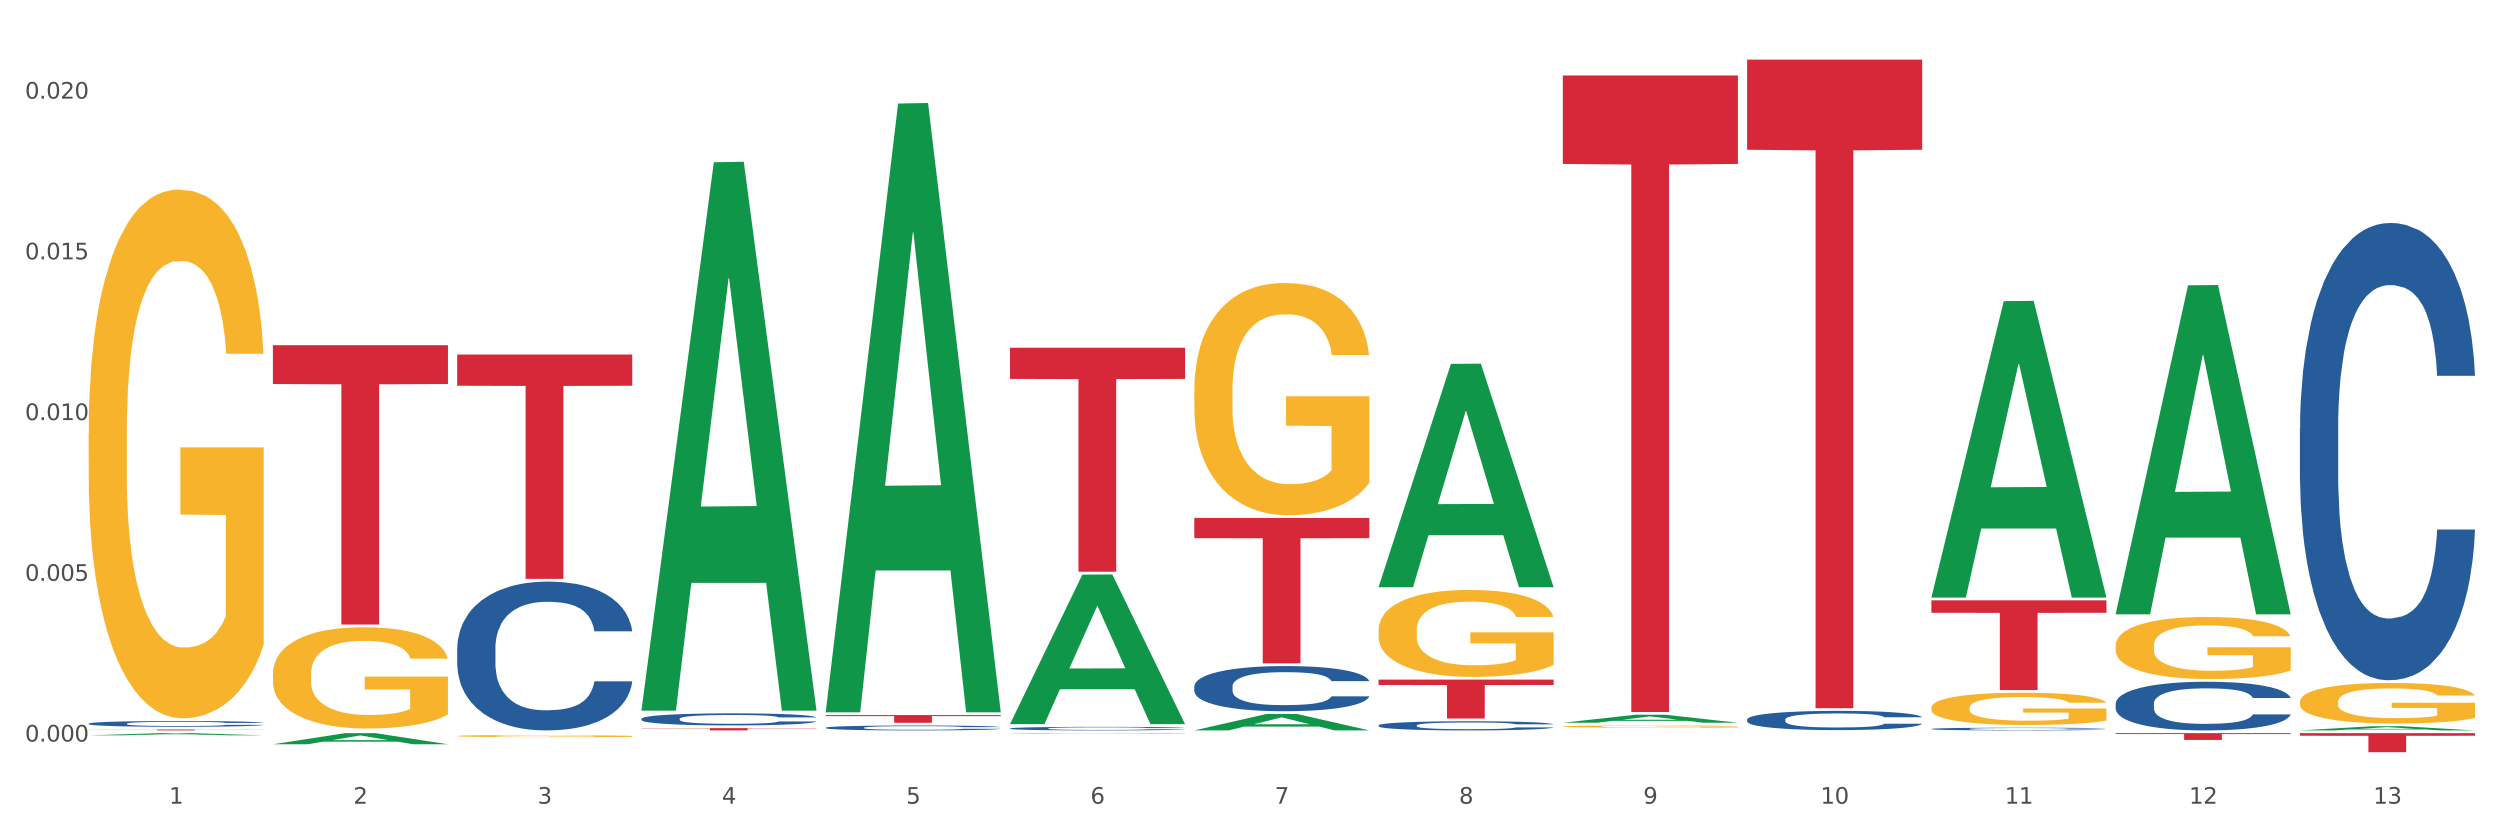 <?xml version="1.0" encoding="utf-8" standalone="no"?>
<!DOCTYPE svg PUBLIC "-//W3C//DTD SVG 1.1//EN"
  "http://www.w3.org/Graphics/SVG/1.1/DTD/svg11.dtd">
<svg xmlns:xlink="http://www.w3.org/1999/xlink" width="1080pt" height="360pt" viewBox="0 0 1080 360" xmlns="http://www.w3.org/2000/svg" version="1.1">
 <rect x="0" y="0" width="1080" height="360" fill="#333333" stroke="none"/>
 <defs>
  <style type="text/css">*{stroke-linejoin: round; stroke-linecap: butt}</style>
 </defs>
 <g id="figure_1">
  <g id="patch_1">
   <path d="M 0 360 
L 1080 360 
L 1080 0 
L 0 0 
z
" style="fill: #ffffff; stroke: #ffffff; stroke-linejoin: miter"/>
  </g>
  <g id="axes_1">
   <g id="matplotlib.axis_1">
    <g id="xtick_1">
     <g id="text_1">
      <!-- 1 -->
      <g style="fill: #4d4d4d" transform="translate(73.043 347.204) scale(0.096 -0.096)">
       <defs>
        <path id="DejaVuSans-31" d="M 794 531 
L 1825 531 
L 1825 4091 
L 703 3866 
L 703 4441 
L 1819 4666 
L 2450 4666 
L 2450 531 
L 3481 531 
L 3481 0 
L 794 0 
L 794 531 
z
" transform="scale(0.016)"/>
       </defs>
       <use xlink:href="#DejaVuSans-31"/>
      </g>
     </g>
    </g>
    <g id="xtick_2">
     <g id="text_2">
      <!-- 2 -->
      <g style="fill: #4d4d4d" transform="translate(152.65 347.204) scale(0.096 -0.096)">
       <defs>
        <path id="DejaVuSans-32" d="M 1228 531 
L 3431 531 
L 3431 0 
L 469 0 
L 469 531 
Q 828 903 1448 1529 
Q 2069 2156 2228 2338 
Q 2531 2678 2651 2914 
Q 2772 3150 2772 3378 
Q 2772 3750 2511 3984 
Q 2250 4219 1831 4219 
Q 1534 4219 1204 4116 
Q 875 4013 500 3803 
L 500 4441 
Q 881 4594 1212 4672 
Q 1544 4750 1819 4750 
Q 2544 4750 2975 4387 
Q 3406 4025 3406 3419 
Q 3406 3131 3298 2873 
Q 3191 2616 2906 2266 
Q 2828 2175 2409 1742 
Q 1991 1309 1228 531 
z
" transform="scale(0.016)"/>
       </defs>
       <use xlink:href="#DejaVuSans-32"/>
      </g>
     </g>
    </g>
    <g id="xtick_3">
     <g id="text_3">
      <!-- 3 -->
      <g style="fill: #4d4d4d" transform="translate(232.258 347.204) scale(0.096 -0.096)">
       <defs>
        <path id="DejaVuSans-33" d="M 2597 2516 
Q 3050 2419 3304 2112 
Q 3559 1806 3559 1356 
Q 3559 666 3084 287 
Q 2609 -91 1734 -91 
Q 1441 -91 1130 -33 
Q 819 25 488 141 
L 488 750 
Q 750 597 1062 519 
Q 1375 441 1716 441 
Q 2309 441 2620 675 
Q 2931 909 2931 1356 
Q 2931 1769 2642 2001 
Q 2353 2234 1838 2234 
L 1294 2234 
L 1294 2753 
L 1863 2753 
Q 2328 2753 2575 2939 
Q 2822 3125 2822 3475 
Q 2822 3834 2567 4026 
Q 2313 4219 1838 4219 
Q 1578 4219 1281 4162 
Q 984 4106 628 3988 
L 628 4550 
Q 988 4650 1302 4700 
Q 1616 4750 1894 4750 
Q 2613 4750 3031 4423 
Q 3450 4097 3450 3541 
Q 3450 3153 3228 2886 
Q 3006 2619 2597 2516 
z
" transform="scale(0.016)"/>
       </defs>
       <use xlink:href="#DejaVuSans-33"/>
      </g>
     </g>
    </g>
    <g id="xtick_4">
     <g id="text_4">
      <!-- 4 -->
      <g style="fill: #4d4d4d" transform="translate(311.865 347.204) scale(0.096 -0.096)">
       <defs>
        <path id="DejaVuSans-34" d="M 2419 4116 
L 825 1625 
L 2419 1625 
L 2419 4116 
z
M 2253 4666 
L 3047 4666 
L 3047 1625 
L 3713 1625 
L 3713 1100 
L 3047 1100 
L 3047 0 
L 2419 0 
L 2419 1100 
L 313 1100 
L 313 1709 
L 2253 4666 
z
" transform="scale(0.016)"/>
       </defs>
       <use xlink:href="#DejaVuSans-34"/>
      </g>
     </g>
    </g>
    <g id="xtick_5">
     <g id="text_5">
      <!-- 5 -->
      <g style="fill: #4d4d4d" transform="translate(391.473 347.204) scale(0.096 -0.096)">
       <defs>
        <path id="DejaVuSans-35" d="M 691 4666 
L 3169 4666 
L 3169 4134 
L 1269 4134 
L 1269 2991 
Q 1406 3038 1543 3061 
Q 1681 3084 1819 3084 
Q 2600 3084 3056 2656 
Q 3513 2228 3513 1497 
Q 3513 744 3044 326 
Q 2575 -91 1722 -91 
Q 1428 -91 1123 -41 
Q 819 9 494 109 
L 494 744 
Q 775 591 1075 516 
Q 1375 441 1709 441 
Q 2250 441 2565 725 
Q 2881 1009 2881 1497 
Q 2881 1984 2565 2268 
Q 2250 2553 1709 2553 
Q 1456 2553 1204 2497 
Q 953 2441 691 2322 
L 691 4666 
z
" transform="scale(0.016)"/>
       </defs>
       <use xlink:href="#DejaVuSans-35"/>
      </g>
     </g>
    </g>
    <g id="xtick_6">
     <g id="text_6">
      <!-- 6 -->
      <g style="fill: #4d4d4d" transform="translate(471.08 347.204) scale(0.096 -0.096)">
       <defs>
        <path id="DejaVuSans-36" d="M 2113 2584 
Q 1688 2584 1439 2293 
Q 1191 2003 1191 1497 
Q 1191 994 1439 701 
Q 1688 409 2113 409 
Q 2538 409 2786 701 
Q 3034 994 3034 1497 
Q 3034 2003 2786 2293 
Q 2538 2584 2113 2584 
z
M 3366 4563 
L 3366 3988 
Q 3128 4100 2886 4159 
Q 2644 4219 2406 4219 
Q 1781 4219 1451 3797 
Q 1122 3375 1075 2522 
Q 1259 2794 1537 2939 
Q 1816 3084 2150 3084 
Q 2853 3084 3261 2657 
Q 3669 2231 3669 1497 
Q 3669 778 3244 343 
Q 2819 -91 2113 -91 
Q 1303 -91 875 529 
Q 447 1150 447 2328 
Q 447 3434 972 4092 
Q 1497 4750 2381 4750 
Q 2619 4750 2861 4703 
Q 3103 4656 3366 4563 
z
" transform="scale(0.016)"/>
       </defs>
       <use xlink:href="#DejaVuSans-36"/>
      </g>
     </g>
    </g>
    <g id="xtick_7">
     <g id="text_7">
      <!-- 7 -->
      <g style="fill: #4d4d4d" transform="translate(550.688 347.204) scale(0.096 -0.096)">
       <defs>
        <path id="DejaVuSans-37" d="M 525 4666 
L 3525 4666 
L 3525 4397 
L 1831 0 
L 1172 0 
L 2766 4134 
L 525 4134 
L 525 4666 
z
" transform="scale(0.016)"/>
       </defs>
       <use xlink:href="#DejaVuSans-37"/>
      </g>
     </g>
    </g>
    <g id="xtick_8">
     <g id="text_8">
      <!-- 8 -->
      <g style="fill: #4d4d4d" transform="translate(630.295 347.204) scale(0.096 -0.096)">
       <defs>
        <path id="DejaVuSans-38" d="M 2034 2216 
Q 1584 2216 1326 1975 
Q 1069 1734 1069 1313 
Q 1069 891 1326 650 
Q 1584 409 2034 409 
Q 2484 409 2743 651 
Q 3003 894 3003 1313 
Q 3003 1734 2745 1975 
Q 2488 2216 2034 2216 
z
M 1403 2484 
Q 997 2584 770 2862 
Q 544 3141 544 3541 
Q 544 4100 942 4425 
Q 1341 4750 2034 4750 
Q 2731 4750 3128 4425 
Q 3525 4100 3525 3541 
Q 3525 3141 3298 2862 
Q 3072 2584 2669 2484 
Q 3125 2378 3379 2068 
Q 3634 1759 3634 1313 
Q 3634 634 3220 271 
Q 2806 -91 2034 -91 
Q 1263 -91 848 271 
Q 434 634 434 1313 
Q 434 1759 690 2068 
Q 947 2378 1403 2484 
z
M 1172 3481 
Q 1172 3119 1398 2916 
Q 1625 2713 2034 2713 
Q 2441 2713 2670 2916 
Q 2900 3119 2900 3481 
Q 2900 3844 2670 4047 
Q 2441 4250 2034 4250 
Q 1625 4250 1398 4047 
Q 1172 3844 1172 3481 
z
" transform="scale(0.016)"/>
       </defs>
       <use xlink:href="#DejaVuSans-38"/>
      </g>
     </g>
    </g>
    <g id="xtick_9">
     <g id="text_9">
      <!-- 9 -->
      <g style="fill: #4d4d4d" transform="translate(709.902 347.204) scale(0.096 -0.096)">
       <defs>
        <path id="DejaVuSans-39" d="M 703 97 
L 703 672 
Q 941 559 1184 500 
Q 1428 441 1663 441 
Q 2288 441 2617 861 
Q 2947 1281 2994 2138 
Q 2813 1869 2534 1725 
Q 2256 1581 1919 1581 
Q 1219 1581 811 2004 
Q 403 2428 403 3163 
Q 403 3881 828 4315 
Q 1253 4750 1959 4750 
Q 2769 4750 3195 4129 
Q 3622 3509 3622 2328 
Q 3622 1225 3098 567 
Q 2575 -91 1691 -91 
Q 1453 -91 1209 -44 
Q 966 3 703 97 
z
M 1959 2075 
Q 2384 2075 2632 2365 
Q 2881 2656 2881 3163 
Q 2881 3666 2632 3958 
Q 2384 4250 1959 4250 
Q 1534 4250 1286 3958 
Q 1038 3666 1038 3163 
Q 1038 2656 1286 2365 
Q 1534 2075 1959 2075 
z
" transform="scale(0.016)"/>
       </defs>
       <use xlink:href="#DejaVuSans-39"/>
      </g>
     </g>
    </g>
    <g id="xtick_10">
     <g id="text_10">
      <!-- 10 -->
      <g style="fill: #4d4d4d" transform="translate(786.456 347.204) scale(0.096 -0.096)">
       <defs>
        <path id="DejaVuSans-30" d="M 2034 4250 
Q 1547 4250 1301 3770 
Q 1056 3291 1056 2328 
Q 1056 1369 1301 889 
Q 1547 409 2034 409 
Q 2525 409 2770 889 
Q 3016 1369 3016 2328 
Q 3016 3291 2770 3770 
Q 2525 4250 2034 4250 
z
M 2034 4750 
Q 2819 4750 3233 4129 
Q 3647 3509 3647 2328 
Q 3647 1150 3233 529 
Q 2819 -91 2034 -91 
Q 1250 -91 836 529 
Q 422 1150 422 2328 
Q 422 3509 836 4129 
Q 1250 4750 2034 4750 
z
" transform="scale(0.016)"/>
       </defs>
       <use xlink:href="#DejaVuSans-31"/>
       <use xlink:href="#DejaVuSans-30" transform="translate(63.623 0)"/>
      </g>
     </g>
    </g>
    <g id="xtick_11">
     <g id="text_11">
      <!-- 11 -->
      <g style="fill: #4d4d4d" transform="translate(866.063 347.204) scale(0.096 -0.096)">
       <use xlink:href="#DejaVuSans-31"/>
       <use xlink:href="#DejaVuSans-31" transform="translate(63.623 0)"/>
      </g>
     </g>
    </g>
    <g id="xtick_12">
     <g id="text_12">
      <!-- 12 -->
      <g style="fill: #4d4d4d" transform="translate(945.671 347.204) scale(0.096 -0.096)">
       <use xlink:href="#DejaVuSans-31"/>
       <use xlink:href="#DejaVuSans-32" transform="translate(63.623 0)"/>
      </g>
     </g>
    </g>
    <g id="xtick_13">
     <g id="text_13">
      <!-- 13 -->
      <g style="fill: #4d4d4d" transform="translate(1025.278 347.204) scale(0.096 -0.096)">
       <use xlink:href="#DejaVuSans-31"/>
       <use xlink:href="#DejaVuSans-33" transform="translate(63.623 0)"/>
      </g>
     </g>
    </g>
    <g id="xtick_14"/>
    <g id="xtick_15"/>
    <g id="xtick_16"/>
    <g id="xtick_17"/>
    <g id="xtick_18"/>
    <g id="xtick_19"/>
    <g id="xtick_20"/>
    <g id="xtick_21"/>
    <g id="xtick_22"/>
    <g id="xtick_23"/>
    <g id="xtick_24"/>
    <g id="xtick_25"/>
   </g>
   <g id="matplotlib.axis_2">
    <g id="ytick_1">
     <g id="text_14">
      <!-- 0.000 -->
      <g style="fill: #4d4d4d" transform="translate(10.8 320.351) scale(0.096 -0.096)">
       <defs>
        <path id="DejaVuSans-2e" d="M 684 794 
L 1344 794 
L 1344 0 
L 684 0 
L 684 794 
z
" transform="scale(0.016)"/>
       </defs>
       <use xlink:href="#DejaVuSans-30"/>
       <use xlink:href="#DejaVuSans-2e" transform="translate(63.623 0)"/>
       <use xlink:href="#DejaVuSans-30" transform="translate(95.41 0)"/>
       <use xlink:href="#DejaVuSans-30" transform="translate(159.033 0)"/>
       <use xlink:href="#DejaVuSans-30" transform="translate(222.656 0)"/>
      </g>
     </g>
    </g>
    <g id="ytick_2">
     <g id="text_15">
      <!-- 0.005 -->
      <g style="fill: #4d4d4d" transform="translate(10.8 250.914) scale(0.096 -0.096)">
       <use xlink:href="#DejaVuSans-30"/>
       <use xlink:href="#DejaVuSans-2e" transform="translate(63.623 0)"/>
       <use xlink:href="#DejaVuSans-30" transform="translate(95.41 0)"/>
       <use xlink:href="#DejaVuSans-30" transform="translate(159.033 0)"/>
       <use xlink:href="#DejaVuSans-35" transform="translate(222.656 0)"/>
      </g>
     </g>
    </g>
    <g id="ytick_3">
     <g id="text_16">
      <!-- 0.010 -->
      <g style="fill: #4d4d4d" transform="translate(10.8 181.478) scale(0.096 -0.096)">
       <use xlink:href="#DejaVuSans-30"/>
       <use xlink:href="#DejaVuSans-2e" transform="translate(63.623 0)"/>
       <use xlink:href="#DejaVuSans-30" transform="translate(95.41 0)"/>
       <use xlink:href="#DejaVuSans-31" transform="translate(159.033 0)"/>
       <use xlink:href="#DejaVuSans-30" transform="translate(222.656 0)"/>
      </g>
     </g>
    </g>
    <g id="ytick_4">
     <g id="text_17">
      <!-- 0.015 -->
      <g style="fill: #4d4d4d" transform="translate(10.8 112.042) scale(0.096 -0.096)">
       <use xlink:href="#DejaVuSans-30"/>
       <use xlink:href="#DejaVuSans-2e" transform="translate(63.623 0)"/>
       <use xlink:href="#DejaVuSans-30" transform="translate(95.41 0)"/>
       <use xlink:href="#DejaVuSans-31" transform="translate(159.033 0)"/>
       <use xlink:href="#DejaVuSans-35" transform="translate(222.656 0)"/>
      </g>
     </g>
    </g>
    <g id="ytick_5">
     <g id="text_18">
      <!-- 0.020 -->
      <g style="fill: #4d4d4d" transform="translate(10.8 42.606) scale(0.096 -0.096)">
       <use xlink:href="#DejaVuSans-30"/>
       <use xlink:href="#DejaVuSans-2e" transform="translate(63.623 0)"/>
       <use xlink:href="#DejaVuSans-30" transform="translate(95.41 0)"/>
       <use xlink:href="#DejaVuSans-32" transform="translate(159.033 0)"/>
       <use xlink:href="#DejaVuSans-30" transform="translate(222.656 0)"/>
      </g>
     </g>
    </g>
    <g id="ytick_6"/>
    <g id="ytick_7"/>
    <g id="ytick_8"/>
    <g id="ytick_9"/>
   </g>
   <g id="PolyCollection_1">
    <path d="M 38.283 317.665 
L 38.361 317.664 
L 69.547 316.704 
L 82.49 316.703 
L 113.91 317.667 
L 98.941 317.667 
L 92.158 317.442 
L 59.958 317.442 
L 59.724 317.446 
L 53.175 317.667 
L 38.283 317.667 
L 38.283 317.665 
L 64.012 317.308 
L 88.103 317.308 
L 76.175 316.909 
L 76.019 316.907 
L 75.863 316.91 
L 63.934 317.308 
L 64.012 317.308 
L 38.283 317.665 
z
" clip-path="url(#p2cd0e49654)" style="fill: #109648"/>
    <path d="M 117.89 149.131 
L 193.518 149.131 
L 193.518 165.9 
L 163.769 166.014 
L 163.769 269.802 
L 147.46 269.802 
L 147.46 166.014 
L 117.89 165.9 
L 117.89 149.244 
L 117.89 149.131 
z
" clip-path="url(#p2cd0e49654)" style="fill: #d62839"/>
    <path d="M 197.498 153.167 
L 273.125 153.167 
L 273.125 166.635 
L 243.376 166.726 
L 243.376 250.081 
L 227.068 250.081 
L 227.068 166.726 
L 197.498 166.635 
L 197.498 153.258 
L 197.498 153.167 
z
" clip-path="url(#p2cd0e49654)" style="fill: #d62839"/>
    <path d="M 277.105 314.544 
L 352.733 314.544 
L 352.733 314.682 
L 322.984 314.683 
L 322.984 315.54 
L 306.675 315.54 
L 306.675 314.683 
L 277.105 314.682 
L 277.105 314.545 
L 277.105 314.544 
z
" clip-path="url(#p2cd0e49654)" style="fill: #d62839"/>
    <path d="M 356.713 308.895 
L 432.34 308.895 
L 432.34 309.362 
L 402.591 309.365 
L 402.591 312.254 
L 386.283 312.254 
L 386.283 309.365 
L 356.713 309.362 
L 356.713 308.898 
L 356.713 308.895 
z
" clip-path="url(#p2cd0e49654)" style="fill: #d62839"/>
    <path d="M 436.32 150.232 
L 511.948 150.232 
L 511.948 163.68 
L 482.199 163.771 
L 482.199 247.003 
L 465.89 247.003 
L 465.89 163.771 
L 436.32 163.68 
L 436.32 150.323 
L 436.32 150.232 
z
" clip-path="url(#p2cd0e49654)" style="fill: #d62839"/>
    <path d="M 515.928 223.756 
L 591.555 223.756 
L 591.555 232.485 
L 561.806 232.544 
L 561.806 286.569 
L 545.498 286.569 
L 545.498 232.544 
L 515.928 232.485 
L 515.928 223.815 
L 515.928 223.756 
z
" clip-path="url(#p2cd0e49654)" style="fill: #d62839"/>
    <path d="M 38.283 187.445 
L 38.372 187.237 
L 38.372 179.727 
L 38.551 173.26 
L 39.444 157.615 
L 40.783 144.682 
L 41.765 137.798 
L 42.747 132.165 
L 43.908 126.533 
L 45.337 120.692 
L 47.926 112.14 
L 49.533 107.759 
L 51.498 103.17 
L 55.069 96.494 
L 57.659 92.74 
L 60.337 89.61 
L 64.712 85.856 
L 67.57 84.187 
L 70.605 82.935 
L 74.266 82.101 
L 77.034 81.892 
L 83.106 82.518 
L 88.284 84.395 
L 90.784 85.856 
L 93.999 88.359 
L 95.695 90.028 
L 98.463 93.365 
L 101.32 97.746 
L 103.285 101.501 
L 106.231 108.593 
L 108.464 115.686 
L 110.517 124.447 
L 111.589 130.497 
L 112.392 136.129 
L 113.107 142.596 
L 113.821 152.817 
L 97.749 152.817 
L 97.124 145.516 
L 96.142 138.632 
L 94.713 131.957 
L 93.463 127.785 
L 91.32 122.57 
L 89.356 119.232 
L 87.302 116.729 
L 84.802 114.643 
L 82.838 113.6 
L 80.07 112.765 
L 74.623 112.974 
L 70.962 114.643 
L 68.462 116.729 
L 66.855 118.606 
L 65.427 120.692 
L 63.819 123.613 
L 61.944 127.993 
L 60.605 131.957 
L 59.266 136.963 
L 58.194 141.97 
L 57.212 147.811 
L 56.409 154.069 
L 55.783 160.536 
L 55.248 168.462 
L 54.801 181.604 
L 54.801 210.183 
L 54.98 216.65 
L 55.426 225.202 
L 55.962 231.669 
L 56.855 239.387 
L 57.659 244.603 
L 59.176 252.112 
L 60.873 258.37 
L 62.212 262.334 
L 63.552 265.671 
L 65.873 270.261 
L 68.462 274.016 
L 70.695 276.31 
L 73.73 278.396 
L 75.784 279.231 
L 77.57 279.648 
L 81.945 279.648 
L 85.07 279.022 
L 88.552 277.562 
L 91.231 275.684 
L 93.463 273.39 
L 95.963 269.635 
L 97.57 266.089 
L 97.57 222.491 
L 77.927 222.282 
L 77.927 193.286 
L 113.91 193.286 
L 113.91 278.396 
L 112.392 282.777 
L 110.696 286.74 
L 108.91 290.287 
L 106.231 294.667 
L 103.017 298.839 
L 100.16 301.76 
L 97.124 304.263 
L 93.552 306.558 
L 88.909 308.644 
L 86.052 309.478 
L 82.481 310.104 
L 78.284 310.312 
L 74.623 309.895 
L 71.052 308.852 
L 67.302 306.975 
L 63.641 304.263 
L 60.873 301.551 
L 58.105 298.213 
L 55.158 293.833 
L 52.837 289.661 
L 51.051 285.906 
L 49.087 281.108 
L 46.944 274.85 
L 45.337 269.218 
L 43.908 263.377 
L 42.39 255.867 
L 41.319 249.4 
L 40.247 241.265 
L 39.622 235.215 
L 38.908 225.828 
L 38.372 212.686 
L 38.283 187.445 
z
" clip-path="url(#p2cd0e49654)" style="fill: #f7b32b"/>
    <path d="M 993.573 316.703 
L 1069.2 316.703 
L 1069.2 317.849 
L 1039.451 317.857 
L 1039.451 324.95 
L 1023.143 324.95 
L 1023.143 317.857 
L 993.573 317.849 
L 993.573 316.711 
L 993.573 316.703 
z
" clip-path="url(#p2cd0e49654)" style="fill: #d62839"/>
    <path d="M 913.965 316.703 
L 989.593 316.703 
L 989.593 317.112 
L 959.843 317.114 
L 959.843 319.641 
L 943.535 319.641 
L 943.535 317.114 
L 913.965 317.112 
L 913.965 316.706 
L 913.965 316.703 
z
" clip-path="url(#p2cd0e49654)" style="fill: #d62839"/>
    <path d="M 834.358 259.334 
L 909.985 259.334 
L 909.985 264.721 
L 880.236 264.757 
L 880.236 298.099 
L 863.928 298.099 
L 863.928 264.757 
L 834.358 264.721 
L 834.358 259.37 
L 834.358 259.334 
z
" clip-path="url(#p2cd0e49654)" style="fill: #d62839"/>
    <path d="M 38.283 315.133 
L 113.91 315.133 
L 113.91 315.19 
L 84.161 315.19 
L 84.161 315.54 
L 67.853 315.54 
L 67.853 315.19 
L 38.283 315.19 
L 38.283 315.134 
L 38.283 315.133 
z
" clip-path="url(#p2cd0e49654)" style="fill: #d62839"/>
    <path d="M 754.75 25.759 
L 830.378 25.759 
L 830.378 64.694 
L 800.628 64.957 
L 800.628 305.931 
L 784.32 305.931 
L 784.32 64.957 
L 754.75 64.694 
L 754.75 26.023 
L 754.75 25.759 
z
" clip-path="url(#p2cd0e49654)" style="fill: #d62839"/>
    <path d="M 595.535 293.586 
L 671.163 293.586 
L 671.163 295.926 
L 641.413 295.942 
L 641.413 310.421 
L 625.105 310.421 
L 625.105 295.942 
L 595.535 295.926 
L 595.535 293.602 
L 595.535 293.586 
z
" clip-path="url(#p2cd0e49654)" style="fill: #d62839"/>
    <path d="M 38.283 312.596 
L 38.372 312.594 
L 38.372 312.53 
L 38.641 312.444 
L 39.624 312.285 
L 40.875 312.164 
L 43.021 312.023 
L 44.183 311.963 
L 45.703 311.897 
L 48.831 311.79 
L 52.407 311.699 
L 54.91 311.649 
L 56.788 311.617 
L 60.989 311.56 
L 63.403 311.535 
L 65.906 311.515 
L 68.051 311.501 
L 71.627 311.485 
L 74.487 311.479 
L 77.795 311.476 
L 80.566 311.479 
L 84.231 311.488 
L 89.595 311.515 
L 91.651 311.531 
L 94.422 311.558 
L 97.283 311.595 
L 99.607 311.631 
L 102.289 311.683 
L 105.06 311.752 
L 107.742 311.838 
L 109.619 311.918 
L 111.139 312.002 
L 112.48 312.105 
L 113.463 312.216 
L 113.91 312.31 
L 97.551 312.31 
L 97.104 312.225 
L 96.21 312.134 
L 95.316 312.073 
L 94.333 312.023 
L 92.813 311.966 
L 91.472 311.929 
L 89.237 311.886 
L 87.181 311.859 
L 85.483 311.843 
L 83.427 311.829 
L 79.047 311.815 
L 75.918 311.815 
L 73.951 311.82 
L 71.537 311.831 
L 69.481 311.847 
L 67.068 311.875 
L 65.191 311.904 
L 63.313 311.943 
L 62.241 311.97 
L 60.631 312.02 
L 59.559 312.061 
L 58.128 312.132 
L 57.324 312.182 
L 55.894 312.312 
L 55.268 312.407 
L 55 312.474 
L 54.821 312.546 
L 54.821 312.902 
L 55.357 313.061 
L 55.804 313.129 
L 56.519 313.207 
L 57.86 313.307 
L 59.827 313.405 
L 61.883 313.475 
L 63.581 313.519 
L 65.191 313.55 
L 66.8 313.576 
L 68.766 313.598 
L 70.375 313.612 
L 72.789 313.626 
L 75.65 313.632 
L 77.884 313.632 
L 82.444 313.621 
L 84.5 313.61 
L 86.466 313.594 
L 88.612 313.569 
L 90.31 313.541 
L 91.293 313.521 
L 92.903 313.478 
L 94.154 313.432 
L 95.227 313.38 
L 95.942 313.334 
L 96.747 313.266 
L 97.372 313.188 
L 97.551 313.147 
L 113.91 313.147 
L 113.553 313.229 
L 112.927 313.309 
L 111.675 313.416 
L 110.692 313.478 
L 109.172 313.553 
L 107.563 313.617 
L 105.328 313.687 
L 103.272 313.739 
L 101.127 313.785 
L 98.803 313.826 
L 94.601 313.883 
L 93.081 313.899 
L 89.863 313.926 
L 87.36 313.942 
L 83.695 313.958 
L 79.94 313.967 
L 76.007 313.969 
L 72.521 313.965 
L 68.677 313.951 
L 66.263 313.938 
L 63.581 313.917 
L 60.453 313.885 
L 57.503 313.846 
L 54.731 313.801 
L 52.139 313.749 
L 49.725 313.689 
L 46.597 313.591 
L 44.272 313.496 
L 42.574 313.407 
L 41.412 313.332 
L 40.25 313.236 
L 39.624 313.17 
L 38.641 313.011 
L 38.283 312.863 
L 38.283 312.596 
z
" clip-path="url(#p2cd0e49654)" style="fill: #255c99"/>
    <path d="M 197.498 280.133 
L 197.587 280.075 
L 197.587 278.43 
L 197.856 276.199 
L 198.839 272.089 
L 200.09 268.977 
L 202.236 265.337 
L 203.398 263.81 
L 204.918 262.107 
L 208.046 259.347 
L 211.622 256.999 
L 214.125 255.707 
L 216.002 254.885 
L 220.204 253.417 
L 222.618 252.771 
L 225.121 252.243 
L 227.266 251.89 
L 230.842 251.479 
L 233.702 251.303 
L 237.01 251.245 
L 239.781 251.303 
L 243.446 251.538 
L 248.81 252.243 
L 250.866 252.654 
L 253.637 253.358 
L 256.498 254.298 
L 258.822 255.237 
L 261.504 256.588 
L 264.275 258.349 
L 266.957 260.581 
L 268.834 262.636 
L 270.354 264.808 
L 271.695 267.45 
L 272.678 270.328 
L 273.125 272.735 
L 256.766 272.735 
L 256.319 270.562 
L 255.425 268.214 
L 254.531 266.628 
L 253.548 265.337 
L 252.028 263.869 
L 250.687 262.929 
L 248.452 261.814 
L 246.396 261.109 
L 244.698 260.698 
L 242.642 260.346 
L 238.262 259.993 
L 235.133 259.993 
L 233.166 260.111 
L 230.752 260.404 
L 228.696 260.815 
L 226.283 261.52 
L 224.406 262.283 
L 222.528 263.281 
L 221.456 263.986 
L 219.846 265.278 
L 218.774 266.335 
L 217.343 268.155 
L 216.539 269.447 
L 215.109 272.794 
L 214.483 275.26 
L 214.215 276.963 
L 214.036 278.841 
L 214.036 288.001 
L 214.572 292.111 
L 215.019 293.873 
L 215.734 295.869 
L 217.075 298.453 
L 219.042 300.978 
L 221.098 302.798 
L 222.796 303.914 
L 224.406 304.736 
L 226.015 305.381 
L 227.981 305.969 
L 229.59 306.321 
L 232.004 306.673 
L 234.865 306.849 
L 237.099 306.849 
L 241.658 306.556 
L 243.715 306.262 
L 245.681 305.851 
L 247.827 305.205 
L 249.525 304.501 
L 250.508 303.972 
L 252.118 302.857 
L 253.369 301.682 
L 254.442 300.332 
L 255.157 299.157 
L 255.961 297.396 
L 256.587 295.4 
L 256.766 294.343 
L 273.125 294.343 
L 272.768 296.457 
L 272.142 298.512 
L 270.89 301.271 
L 269.907 302.857 
L 268.387 304.794 
L 266.778 306.438 
L 264.543 308.259 
L 262.487 309.609 
L 260.342 310.783 
L 258.018 311.84 
L 253.816 313.308 
L 252.296 313.719 
L 249.078 314.424 
L 246.575 314.835 
L 242.91 315.246 
L 239.155 315.481 
L 235.222 315.54 
L 231.736 315.422 
L 227.892 315.07 
L 225.478 314.717 
L 222.796 314.189 
L 219.668 313.367 
L 216.718 312.369 
L 213.946 311.194 
L 211.354 309.844 
L 208.94 308.317 
L 205.812 305.793 
L 203.487 303.326 
L 201.789 301.036 
L 200.627 299.099 
L 199.465 296.633 
L 198.839 294.93 
L 197.856 290.82 
L 197.498 287.003 
L 197.498 280.133 
z
" clip-path="url(#p2cd0e49654)" style="fill: #255c99"/>
    <path d="M 277.105 310.511 
L 277.195 310.506 
L 277.195 310.373 
L 277.463 310.192 
L 278.446 309.859 
L 279.698 309.607 
L 281.843 309.312 
L 283.005 309.188 
L 284.525 309.05 
L 287.654 308.826 
L 291.23 308.636 
L 293.733 308.531 
L 295.61 308.465 
L 299.811 308.346 
L 302.225 308.293 
L 304.728 308.25 
L 306.874 308.222 
L 310.449 308.189 
L 313.31 308.174 
L 316.618 308.17 
L 319.389 308.174 
L 323.054 308.193 
L 328.417 308.25 
L 330.474 308.284 
L 333.245 308.341 
L 336.105 308.417 
L 338.43 308.493 
L 341.111 308.603 
L 343.883 308.745 
L 346.564 308.926 
L 348.442 309.093 
L 349.961 309.269 
L 351.302 309.483 
L 352.286 309.716 
L 352.733 309.911 
L 336.374 309.911 
L 335.927 309.735 
L 335.033 309.545 
L 334.139 309.416 
L 333.155 309.312 
L 331.636 309.193 
L 330.295 309.116 
L 328.06 309.026 
L 326.004 308.969 
L 324.305 308.936 
L 322.249 308.907 
L 317.869 308.879 
L 314.74 308.879 
L 312.774 308.888 
L 310.36 308.912 
L 308.304 308.945 
L 305.89 309.002 
L 304.013 309.064 
L 302.136 309.145 
L 301.063 309.202 
L 299.454 309.307 
L 298.381 309.392 
L 296.951 309.54 
L 296.146 309.645 
L 294.716 309.916 
L 294.09 310.116 
L 293.822 310.254 
L 293.643 310.406 
L 293.643 311.148 
L 294.18 311.481 
L 294.627 311.624 
L 295.342 311.786 
L 296.683 311.995 
L 298.649 312.2 
L 300.705 312.347 
L 302.404 312.438 
L 304.013 312.504 
L 305.622 312.557 
L 307.589 312.604 
L 309.198 312.633 
L 311.611 312.661 
L 314.472 312.676 
L 316.707 312.676 
L 321.266 312.652 
L 323.322 312.628 
L 325.289 312.595 
L 327.434 312.542 
L 329.133 312.485 
L 330.116 312.442 
L 331.725 312.352 
L 332.977 312.257 
L 334.049 312.147 
L 334.764 312.052 
L 335.569 311.91 
L 336.195 311.748 
L 336.374 311.662 
L 352.733 311.662 
L 352.375 311.833 
L 351.749 312 
L 350.498 312.224 
L 349.514 312.352 
L 347.995 312.509 
L 346.386 312.642 
L 344.151 312.79 
L 342.095 312.899 
L 339.949 312.994 
L 337.625 313.08 
L 333.424 313.199 
L 331.904 313.232 
L 328.686 313.289 
L 326.183 313.323 
L 322.517 313.356 
L 318.763 313.375 
L 314.83 313.38 
L 311.343 313.37 
L 307.499 313.342 
L 305.086 313.313 
L 302.404 313.27 
L 299.275 313.204 
L 296.325 313.123 
L 293.554 313.028 
L 290.962 312.918 
L 288.548 312.795 
L 285.419 312.59 
L 283.095 312.39 
L 281.396 312.205 
L 280.234 312.048 
L 279.072 311.848 
L 278.446 311.71 
L 277.463 311.377 
L 277.105 311.067 
L 277.105 310.511 
z
" clip-path="url(#p2cd0e49654)" style="fill: #255c99"/>
    <path d="M 356.713 314.371 
L 356.802 314.369 
L 356.802 314.315 
L 357.071 314.241 
L 358.054 314.106 
L 359.305 314.003 
L 361.451 313.883 
L 362.613 313.832 
L 364.133 313.776 
L 367.261 313.685 
L 370.837 313.608 
L 373.34 313.565 
L 375.217 313.538 
L 379.419 313.489 
L 381.833 313.468 
L 384.336 313.451 
L 386.481 313.439 
L 390.057 313.426 
L 392.917 313.42 
L 396.225 313.418 
L 398.996 313.42 
L 402.661 313.427 
L 408.025 313.451 
L 410.081 313.464 
L 412.852 313.488 
L 415.713 313.519 
L 418.037 313.55 
L 420.719 313.594 
L 423.49 313.652 
L 426.172 313.726 
L 428.049 313.794 
L 429.569 313.865 
L 430.91 313.953 
L 431.893 314.048 
L 432.34 314.127 
L 415.981 314.127 
L 415.534 314.055 
L 414.64 313.978 
L 413.746 313.925 
L 412.763 313.883 
L 411.243 313.834 
L 409.902 313.803 
L 407.667 313.767 
L 405.611 313.743 
L 403.913 313.73 
L 401.857 313.718 
L 397.477 313.706 
L 394.348 313.706 
L 392.381 313.71 
L 389.967 313.72 
L 387.911 313.734 
L 385.498 313.757 
L 383.62 313.782 
L 381.743 313.815 
L 380.67 313.838 
L 379.061 313.881 
L 377.989 313.916 
L 376.558 313.976 
L 375.754 314.018 
L 374.324 314.129 
L 373.698 314.21 
L 373.43 314.266 
L 373.251 314.328 
L 373.251 314.631 
L 373.787 314.766 
L 374.234 314.825 
L 374.949 314.89 
L 376.29 314.976 
L 378.257 315.059 
L 380.313 315.119 
L 382.011 315.156 
L 383.62 315.183 
L 385.23 315.204 
L 387.196 315.224 
L 388.805 315.235 
L 391.219 315.247 
L 394.08 315.253 
L 396.314 315.253 
L 400.873 315.243 
L 402.93 315.233 
L 404.896 315.22 
L 407.042 315.198 
L 408.74 315.175 
L 409.723 315.158 
L 411.333 315.121 
L 412.584 315.082 
L 413.657 315.038 
L 414.372 314.999 
L 415.176 314.941 
L 415.802 314.875 
L 415.981 314.84 
L 432.34 314.84 
L 431.983 314.91 
L 431.357 314.978 
L 430.105 315.069 
L 429.122 315.121 
L 427.602 315.185 
L 425.993 315.239 
L 423.758 315.299 
L 421.702 315.344 
L 419.557 315.383 
L 417.233 315.417 
L 413.031 315.466 
L 411.511 315.479 
L 408.293 315.503 
L 405.79 315.516 
L 402.125 315.53 
L 398.37 315.538 
L 394.437 315.54 
L 390.951 315.536 
L 387.107 315.524 
L 384.693 315.512 
L 382.011 315.495 
L 378.883 315.468 
L 375.933 315.435 
L 373.161 315.396 
L 370.569 315.352 
L 368.155 315.301 
L 365.027 315.218 
L 362.702 315.136 
L 361.004 315.061 
L 359.842 314.997 
L 358.68 314.916 
L 358.054 314.859 
L 357.071 314.724 
L 356.713 314.598 
L 356.713 314.371 
z
" clip-path="url(#p2cd0e49654)" style="fill: #255c99"/>
    <path d="M 993.573 185.085 
L 993.662 184.904 
L 993.662 179.853 
L 993.93 172.997 
L 994.914 160.367 
L 996.165 150.805 
L 998.311 139.618 
L 999.473 134.927 
L 1000.993 129.695 
L 1004.121 121.215 
L 1007.697 113.998 
L 1010.2 110.029 
L 1012.077 107.503 
L 1016.279 102.993 
L 1018.693 101.008 
L 1021.196 99.384 
L 1023.341 98.302 
L 1026.917 97.039 
L 1029.777 96.497 
L 1033.085 96.317 
L 1035.856 96.497 
L 1039.521 97.219 
L 1044.885 99.384 
L 1046.941 100.647 
L 1049.712 102.812 
L 1052.573 105.699 
L 1054.897 108.586 
L 1057.579 112.735 
L 1060.35 118.148 
L 1063.032 125.004 
L 1064.909 131.319 
L 1066.429 137.995 
L 1067.77 146.114 
L 1068.753 154.954 
L 1069.2 162.352 
L 1052.841 162.352 
L 1052.394 155.676 
L 1051.5 148.459 
L 1050.606 143.588 
L 1049.623 139.618 
L 1048.103 135.108 
L 1046.762 132.221 
L 1044.527 128.793 
L 1042.471 126.628 
L 1040.773 125.365 
L 1038.717 124.282 
L 1034.336 123.2 
L 1031.208 123.2 
L 1029.241 123.561 
L 1026.827 124.463 
L 1024.771 125.726 
L 1022.358 127.891 
L 1020.48 130.236 
L 1018.603 133.304 
L 1017.53 135.469 
L 1015.921 139.438 
L 1014.849 142.686 
L 1013.418 148.279 
L 1012.614 152.248 
L 1011.183 162.532 
L 1010.558 170.11 
L 1010.29 175.342 
L 1010.111 181.116 
L 1010.111 209.261 
L 1010.647 221.891 
L 1011.094 227.304 
L 1011.809 233.438 
L 1013.15 241.377 
L 1015.117 249.135 
L 1017.173 254.728 
L 1018.871 258.156 
L 1020.48 260.682 
L 1022.089 262.666 
L 1024.056 264.471 
L 1025.665 265.553 
L 1028.079 266.636 
L 1030.939 267.177 
L 1033.174 267.177 
L 1037.733 266.275 
L 1039.789 265.373 
L 1041.756 264.11 
L 1043.902 262.125 
L 1045.6 259.96 
L 1046.583 258.336 
L 1048.192 254.908 
L 1049.444 251.3 
L 1050.517 247.15 
L 1051.232 243.542 
L 1052.036 238.129 
L 1052.662 231.995 
L 1052.841 228.747 
L 1069.2 228.747 
L 1068.842 235.242 
L 1068.217 241.557 
L 1066.965 250.037 
L 1065.982 254.908 
L 1064.462 260.862 
L 1062.853 265.914 
L 1060.618 271.507 
L 1058.562 275.657 
L 1056.417 279.265 
L 1054.092 282.513 
L 1049.891 287.024 
L 1048.371 288.286 
L 1045.153 290.452 
L 1042.65 291.715 
L 1038.985 292.977 
L 1035.23 293.699 
L 1031.297 293.88 
L 1027.811 293.519 
L 1023.967 292.436 
L 1021.553 291.354 
L 1018.871 289.73 
L 1015.743 287.204 
L 1012.793 284.137 
L 1010.021 280.528 
L 1007.429 276.379 
L 1005.015 271.688 
L 1001.887 263.929 
L 999.562 256.352 
L 997.864 249.315 
L 996.702 243.361 
L 995.54 235.784 
L 994.914 230.551 
L 993.93 217.922 
L 993.573 206.194 
L 993.573 185.085 
z
" clip-path="url(#p2cd0e49654)" style="fill: #255c99"/>
    <path d="M 913.965 303.964 
L 914.055 303.945 
L 914.055 303.408 
L 914.323 302.678 
L 915.306 301.334 
L 916.558 300.317 
L 918.703 299.127 
L 919.865 298.628 
L 921.385 298.071 
L 924.514 297.169 
L 928.09 296.401 
L 930.593 295.979 
L 932.47 295.71 
L 936.671 295.23 
L 939.085 295.019 
L 941.588 294.846 
L 943.734 294.731 
L 947.309 294.597 
L 950.17 294.539 
L 953.477 294.52 
L 956.249 294.539 
L 959.914 294.616 
L 965.277 294.846 
L 967.333 294.98 
L 970.105 295.211 
L 972.965 295.518 
L 975.29 295.825 
L 977.971 296.267 
L 980.743 296.842 
L 983.424 297.572 
L 985.302 298.244 
L 986.821 298.954 
L 988.162 299.818 
L 989.146 300.758 
L 989.593 301.546 
L 973.233 301.546 
L 972.786 300.835 
L 971.893 300.067 
L 970.999 299.549 
L 970.015 299.127 
L 968.496 298.647 
L 967.155 298.34 
L 964.92 297.975 
L 962.864 297.745 
L 961.165 297.61 
L 959.109 297.495 
L 954.729 297.38 
L 951.6 297.38 
L 949.634 297.418 
L 947.22 297.514 
L 945.164 297.649 
L 942.75 297.879 
L 940.873 298.129 
L 938.996 298.455 
L 937.923 298.685 
L 936.314 299.108 
L 935.241 299.453 
L 933.811 300.048 
L 933.006 300.471 
L 931.576 301.565 
L 930.95 302.371 
L 930.682 302.928 
L 930.503 303.542 
L 930.503 306.537 
L 931.04 307.88 
L 931.487 308.456 
L 932.202 309.109 
L 933.543 309.953 
L 935.509 310.779 
L 937.565 311.374 
L 939.264 311.739 
L 940.873 312.007 
L 942.482 312.219 
L 944.449 312.411 
L 946.058 312.526 
L 948.471 312.641 
L 951.332 312.698 
L 953.567 312.698 
L 958.126 312.602 
L 960.182 312.507 
L 962.149 312.372 
L 964.294 312.161 
L 965.993 311.931 
L 966.976 311.758 
L 968.585 311.393 
L 969.836 311.009 
L 970.909 310.568 
L 971.624 310.184 
L 972.429 309.608 
L 973.055 308.955 
L 973.233 308.61 
L 989.593 308.61 
L 989.235 309.301 
L 988.609 309.973 
L 987.358 310.875 
L 986.374 311.393 
L 984.855 312.027 
L 983.246 312.564 
L 981.011 313.159 
L 978.955 313.601 
L 976.809 313.985 
L 974.485 314.33 
L 970.283 314.81 
L 968.764 314.944 
L 965.546 315.175 
L 963.043 315.309 
L 959.377 315.444 
L 955.623 315.52 
L 951.69 315.54 
L 948.203 315.501 
L 944.359 315.386 
L 941.946 315.271 
L 939.264 315.098 
L 936.135 314.829 
L 933.185 314.503 
L 930.414 314.119 
L 927.821 313.677 
L 925.408 313.178 
L 922.279 312.353 
L 919.955 311.547 
L 918.256 310.798 
L 917.094 310.165 
L 915.932 309.358 
L 915.306 308.802 
L 914.323 307.458 
L 913.965 306.21 
L 913.965 303.964 
z
" clip-path="url(#p2cd0e49654)" style="fill: #255c99"/>
    <path d="M 834.358 314.894 
L 834.447 314.893 
L 834.447 314.863 
L 834.715 314.822 
L 835.699 314.747 
L 836.95 314.69 
L 839.096 314.624 
L 840.258 314.596 
L 841.778 314.565 
L 844.906 314.514 
L 848.482 314.472 
L 850.985 314.448 
L 852.862 314.433 
L 857.064 314.406 
L 859.478 314.394 
L 861.981 314.385 
L 864.126 314.378 
L 867.702 314.371 
L 870.562 314.368 
L 873.87 314.367 
L 876.641 314.368 
L 880.306 314.372 
L 885.67 314.385 
L 887.726 314.392 
L 890.497 314.405 
L 893.358 314.422 
L 895.682 314.439 
L 898.364 314.464 
L 901.135 314.496 
L 903.817 314.537 
L 905.694 314.574 
L 907.214 314.614 
L 908.555 314.662 
L 909.538 314.715 
L 909.985 314.759 
L 893.626 314.759 
L 893.179 314.719 
L 892.285 314.676 
L 891.391 314.647 
L 890.408 314.624 
L 888.888 314.597 
L 887.547 314.58 
L 885.312 314.559 
L 883.256 314.547 
L 881.558 314.539 
L 879.502 314.533 
L 875.121 314.526 
L 871.993 314.526 
L 870.026 314.528 
L 867.612 314.534 
L 865.556 314.541 
L 863.143 314.554 
L 861.265 314.568 
L 859.388 314.586 
L 858.315 314.599 
L 856.706 314.623 
L 855.634 314.642 
L 854.203 314.675 
L 853.399 314.699 
L 851.968 314.76 
L 851.343 314.805 
L 851.075 314.836 
L 850.896 314.87 
L 850.896 315.037 
L 851.432 315.112 
L 851.879 315.144 
L 852.594 315.181 
L 853.935 315.228 
L 855.902 315.274 
L 857.958 315.307 
L 859.656 315.327 
L 861.265 315.342 
L 862.875 315.354 
L 864.841 315.365 
L 866.45 315.371 
L 868.864 315.378 
L 871.724 315.381 
L 873.959 315.381 
L 878.518 315.376 
L 880.574 315.37 
L 882.541 315.363 
L 884.687 315.351 
L 886.385 315.338 
L 887.368 315.328 
L 888.977 315.308 
L 890.229 315.287 
L 891.302 315.262 
L 892.017 315.241 
L 892.821 315.209 
L 893.447 315.172 
L 893.626 315.153 
L 909.985 315.153 
L 909.627 315.191 
L 909.002 315.229 
L 907.75 315.279 
L 906.767 315.308 
L 905.247 315.343 
L 903.638 315.373 
L 901.403 315.407 
L 899.347 315.431 
L 897.202 315.453 
L 894.877 315.472 
L 890.676 315.499 
L 889.156 315.506 
L 885.938 315.519 
L 883.435 315.527 
L 879.77 315.534 
L 876.015 315.538 
L 872.082 315.54 
L 868.596 315.537 
L 864.752 315.531 
L 862.338 315.525 
L 859.656 315.515 
L 856.528 315.5 
L 853.578 315.482 
L 850.806 315.46 
L 848.214 315.436 
L 845.8 315.408 
L 842.672 315.362 
L 840.347 315.317 
L 838.649 315.275 
L 837.487 315.24 
L 836.325 315.195 
L 835.699 315.164 
L 834.715 315.089 
L 834.358 315.019 
L 834.358 314.894 
z
" clip-path="url(#p2cd0e49654)" style="fill: #255c99"/>
    <path d="M 754.75 310.822 
L 754.84 310.814 
L 754.84 310.602 
L 755.108 310.314 
L 756.091 309.784 
L 757.343 309.382 
L 759.488 308.913 
L 760.65 308.716 
L 762.17 308.496 
L 765.299 308.14 
L 768.875 307.837 
L 771.378 307.67 
L 773.255 307.564 
L 777.456 307.375 
L 779.87 307.292 
L 782.373 307.223 
L 784.519 307.178 
L 788.094 307.125 
L 790.955 307.102 
L 794.262 307.095 
L 797.034 307.102 
L 800.699 307.133 
L 806.062 307.223 
L 808.118 307.276 
L 810.89 307.367 
L 813.75 307.489 
L 816.075 307.61 
L 818.756 307.784 
L 821.528 308.011 
L 824.209 308.299 
L 826.087 308.564 
L 827.606 308.845 
L 828.947 309.185 
L 829.931 309.557 
L 830.378 309.867 
L 814.018 309.867 
L 813.572 309.587 
L 812.678 309.284 
L 811.784 309.079 
L 810.8 308.913 
L 809.281 308.723 
L 807.94 308.602 
L 805.705 308.458 
L 803.649 308.367 
L 801.95 308.314 
L 799.894 308.269 
L 795.514 308.223 
L 792.385 308.223 
L 790.419 308.239 
L 788.005 308.276 
L 785.949 308.329 
L 783.535 308.42 
L 781.658 308.519 
L 779.781 308.648 
L 778.708 308.738 
L 777.099 308.905 
L 776.026 309.042 
L 774.596 309.276 
L 773.791 309.443 
L 772.361 309.875 
L 771.735 310.193 
L 771.467 310.413 
L 771.288 310.655 
L 771.288 311.837 
L 771.825 312.367 
L 772.272 312.594 
L 772.987 312.852 
L 774.328 313.185 
L 776.294 313.511 
L 778.35 313.746 
L 780.049 313.89 
L 781.658 313.996 
L 783.267 314.079 
L 785.234 314.155 
L 786.843 314.2 
L 789.256 314.246 
L 792.117 314.268 
L 794.352 314.268 
L 798.911 314.231 
L 800.967 314.193 
L 802.934 314.14 
L 805.079 314.056 
L 806.778 313.965 
L 807.761 313.897 
L 809.37 313.753 
L 810.622 313.602 
L 811.694 313.428 
L 812.409 313.276 
L 813.214 313.049 
L 813.84 312.791 
L 814.018 312.655 
L 830.378 312.655 
L 830.02 312.928 
L 829.394 313.193 
L 828.143 313.549 
L 827.159 313.753 
L 825.64 314.003 
L 824.031 314.215 
L 821.796 314.45 
L 819.74 314.625 
L 817.594 314.776 
L 815.27 314.912 
L 811.068 315.102 
L 809.549 315.155 
L 806.331 315.246 
L 803.828 315.299 
L 800.162 315.352 
L 796.408 315.382 
L 792.475 315.39 
L 788.988 315.374 
L 785.144 315.329 
L 782.731 315.284 
L 780.049 315.215 
L 776.92 315.109 
L 773.97 314.981 
L 771.199 314.829 
L 768.606 314.655 
L 766.193 314.458 
L 763.064 314.132 
L 760.74 313.814 
L 759.041 313.519 
L 757.879 313.269 
L 756.717 312.95 
L 756.091 312.731 
L 755.108 312.2 
L 754.75 311.708 
L 754.75 310.822 
z
" clip-path="url(#p2cd0e49654)" style="fill: #255c99"/>
    <path d="M 595.535 313.362 
L 595.625 313.358 
L 595.625 313.257 
L 595.893 313.12 
L 596.876 312.867 
L 598.128 312.676 
L 600.273 312.452 
L 601.435 312.358 
L 602.955 312.253 
L 606.084 312.084 
L 609.66 311.939 
L 612.163 311.86 
L 614.04 311.809 
L 618.241 311.719 
L 620.655 311.679 
L 623.158 311.647 
L 625.304 311.625 
L 628.879 311.6 
L 631.74 311.589 
L 635.047 311.585 
L 637.819 311.589 
L 641.484 311.603 
L 646.847 311.647 
L 648.904 311.672 
L 651.675 311.715 
L 654.535 311.773 
L 656.86 311.831 
L 659.541 311.914 
L 662.313 312.022 
L 664.994 312.159 
L 666.872 312.286 
L 668.391 312.419 
L 669.732 312.582 
L 670.716 312.759 
L 671.163 312.907 
L 654.803 312.907 
L 654.357 312.773 
L 653.463 312.629 
L 652.569 312.531 
L 651.585 312.452 
L 650.066 312.362 
L 648.725 312.304 
L 646.49 312.235 
L 644.434 312.192 
L 642.735 312.167 
L 640.679 312.145 
L 636.299 312.123 
L 633.17 312.123 
L 631.204 312.13 
L 628.79 312.149 
L 626.734 312.174 
L 624.32 312.217 
L 622.443 312.264 
L 620.566 312.325 
L 619.493 312.369 
L 617.884 312.448 
L 616.811 312.513 
L 615.381 312.625 
L 614.576 312.705 
L 613.146 312.91 
L 612.52 313.062 
L 612.252 313.167 
L 612.073 313.282 
L 612.073 313.846 
L 612.61 314.099 
L 613.057 314.207 
L 613.772 314.33 
L 615.113 314.489 
L 617.079 314.644 
L 619.135 314.756 
L 620.834 314.824 
L 622.443 314.875 
L 624.052 314.915 
L 626.019 314.951 
L 627.628 314.973 
L 630.041 314.994 
L 632.902 315.005 
L 635.137 315.005 
L 639.696 314.987 
L 641.752 314.969 
L 643.719 314.944 
L 645.864 314.904 
L 647.563 314.861 
L 648.546 314.828 
L 650.155 314.759 
L 651.407 314.687 
L 652.479 314.604 
L 653.194 314.532 
L 653.999 314.424 
L 654.625 314.301 
L 654.803 314.236 
L 671.163 314.236 
L 670.805 314.366 
L 670.179 314.492 
L 668.928 314.662 
L 667.944 314.759 
L 666.425 314.879 
L 664.816 314.98 
L 662.581 315.092 
L 660.525 315.175 
L 658.379 315.247 
L 656.055 315.312 
L 651.853 315.402 
L 650.334 315.428 
L 647.116 315.471 
L 644.613 315.496 
L 640.947 315.521 
L 637.193 315.536 
L 633.26 315.54 
L 629.773 315.532 
L 625.929 315.511 
L 623.516 315.489 
L 620.834 315.456 
L 617.705 315.406 
L 614.755 315.344 
L 611.984 315.272 
L 609.391 315.189 
L 606.978 315.095 
L 603.849 314.94 
L 601.525 314.788 
L 599.826 314.648 
L 598.664 314.528 
L 597.502 314.377 
L 596.876 314.272 
L 595.893 314.019 
L 595.535 313.784 
L 595.535 313.362 
z
" clip-path="url(#p2cd0e49654)" style="fill: #255c99"/>
    <path d="M 675.143 32.601 
L 750.77 32.601 
L 750.77 70.816 
L 721.021 71.075 
L 721.021 307.595 
L 704.713 307.595 
L 704.713 71.075 
L 675.143 70.816 
L 675.143 32.86 
L 675.143 32.601 
z
" clip-path="url(#p2cd0e49654)" style="fill: #d62839"/>
    <path d="M 515.928 296.5 
L 516.017 296.482 
L 516.017 295.983 
L 516.286 295.306 
L 517.269 294.059 
L 518.52 293.114 
L 520.666 292.009 
L 521.828 291.546 
L 523.348 291.029 
L 526.476 290.192 
L 530.052 289.479 
L 532.555 289.087 
L 534.432 288.838 
L 538.634 288.392 
L 541.048 288.196 
L 543.551 288.036 
L 545.696 287.929 
L 549.272 287.804 
L 552.132 287.751 
L 555.44 287.733 
L 558.211 287.751 
L 561.876 287.822 
L 567.24 288.036 
L 569.296 288.16 
L 572.067 288.374 
L 574.928 288.659 
L 577.252 288.944 
L 579.934 289.354 
L 582.705 289.889 
L 585.387 290.566 
L 587.264 291.19 
L 588.784 291.849 
L 590.125 292.651 
L 591.108 293.524 
L 591.555 294.255 
L 575.196 294.255 
L 574.749 293.595 
L 573.855 292.882 
L 572.961 292.401 
L 571.978 292.009 
L 570.458 291.564 
L 569.117 291.279 
L 566.882 290.94 
L 564.826 290.726 
L 563.128 290.602 
L 561.072 290.495 
L 556.691 290.388 
L 553.563 290.388 
L 551.596 290.423 
L 549.182 290.513 
L 547.126 290.637 
L 544.713 290.851 
L 542.835 291.083 
L 540.958 291.386 
L 539.885 291.599 
L 538.276 291.992 
L 537.204 292.312 
L 535.773 292.865 
L 534.969 293.257 
L 533.539 294.272 
L 532.913 295.021 
L 532.645 295.538 
L 532.466 296.108 
L 532.466 298.888 
L 533.002 300.135 
L 533.449 300.669 
L 534.164 301.275 
L 535.505 302.059 
L 537.472 302.826 
L 539.528 303.378 
L 541.226 303.717 
L 542.835 303.966 
L 544.445 304.162 
L 546.411 304.34 
L 548.02 304.447 
L 550.434 304.554 
L 553.295 304.607 
L 555.529 304.607 
L 560.088 304.518 
L 562.145 304.429 
L 564.111 304.305 
L 566.257 304.109 
L 567.955 303.895 
L 568.938 303.734 
L 570.548 303.396 
L 571.799 303.039 
L 572.872 302.63 
L 573.587 302.273 
L 574.391 301.739 
L 575.017 301.133 
L 575.196 300.812 
L 591.555 300.812 
L 591.197 301.453 
L 590.572 302.077 
L 589.32 302.915 
L 588.337 303.396 
L 586.817 303.984 
L 585.208 304.483 
L 582.973 305.035 
L 580.917 305.445 
L 578.772 305.801 
L 576.448 306.122 
L 572.246 306.568 
L 570.726 306.692 
L 567.508 306.906 
L 565.005 307.031 
L 561.34 307.156 
L 557.585 307.227 
L 553.652 307.245 
L 550.166 307.209 
L 546.322 307.102 
L 543.908 306.995 
L 541.226 306.835 
L 538.098 306.585 
L 535.148 306.282 
L 532.376 305.926 
L 529.784 305.516 
L 527.37 305.053 
L 524.242 304.287 
L 521.917 303.538 
L 520.219 302.843 
L 519.057 302.255 
L 517.895 301.507 
L 517.269 300.99 
L 516.286 299.743 
L 515.928 298.585 
L 515.928 296.5 
z
" clip-path="url(#p2cd0e49654)" style="fill: #255c99"/>
    <path d="M 436.32 314.69 
L 436.41 314.689 
L 436.41 314.649 
L 436.678 314.596 
L 437.661 314.497 
L 438.913 314.422 
L 441.058 314.335 
L 442.22 314.298 
L 443.74 314.257 
L 446.869 314.191 
L 450.445 314.135 
L 452.948 314.104 
L 454.825 314.084 
L 459.026 314.049 
L 461.44 314.033 
L 463.943 314.021 
L 466.089 314.012 
L 469.664 314.002 
L 472.525 313.998 
L 475.832 313.997 
L 478.604 313.998 
L 482.269 314.004 
L 487.632 314.021 
L 489.689 314.031 
L 492.46 314.048 
L 495.32 314.07 
L 497.645 314.093 
L 500.326 314.125 
L 503.098 314.167 
L 505.779 314.221 
L 507.657 314.27 
L 509.176 314.322 
L 510.517 314.386 
L 511.501 314.455 
L 511.948 314.512 
L 495.589 314.512 
L 495.142 314.46 
L 494.248 314.404 
L 493.354 314.366 
L 492.37 314.335 
L 490.851 314.3 
L 489.51 314.277 
L 487.275 314.25 
L 485.219 314.234 
L 483.52 314.224 
L 481.464 314.215 
L 477.084 314.207 
L 473.955 314.207 
L 471.989 314.21 
L 469.575 314.217 
L 467.519 314.226 
L 465.105 314.243 
L 463.228 314.262 
L 461.351 314.286 
L 460.278 314.303 
L 458.669 314.334 
L 457.596 314.359 
L 456.166 314.403 
L 455.361 314.434 
L 453.931 314.514 
L 453.305 314.573 
L 453.037 314.614 
L 452.858 314.659 
L 452.858 314.879 
L 453.395 314.977 
L 453.842 315.02 
L 454.557 315.068 
L 455.898 315.13 
L 457.864 315.19 
L 459.92 315.234 
L 461.619 315.261 
L 463.228 315.28 
L 464.837 315.296 
L 466.804 315.31 
L 468.413 315.318 
L 470.826 315.327 
L 473.687 315.331 
L 475.922 315.331 
L 480.481 315.324 
L 482.537 315.317 
L 484.504 315.307 
L 486.649 315.292 
L 488.348 315.275 
L 489.331 315.262 
L 490.94 315.235 
L 492.192 315.207 
L 493.264 315.175 
L 493.979 315.146 
L 494.784 315.104 
L 495.41 315.056 
L 495.589 315.031 
L 511.948 315.031 
L 511.59 315.082 
L 510.964 315.131 
L 509.713 315.197 
L 508.729 315.235 
L 507.21 315.282 
L 505.601 315.321 
L 503.366 315.365 
L 501.31 315.397 
L 499.164 315.425 
L 496.84 315.451 
L 492.639 315.486 
L 491.119 315.496 
L 487.901 315.513 
L 485.398 315.523 
L 481.732 315.532 
L 477.978 315.538 
L 474.045 315.54 
L 470.558 315.537 
L 466.714 315.528 
L 464.301 315.52 
L 461.619 315.507 
L 458.49 315.487 
L 455.54 315.463 
L 452.769 315.435 
L 450.176 315.403 
L 447.763 315.366 
L 444.634 315.306 
L 442.31 315.246 
L 440.611 315.192 
L 439.449 315.145 
L 438.287 315.086 
L 437.661 315.045 
L 436.678 314.946 
L 436.32 314.855 
L 436.32 314.69 
z
" clip-path="url(#p2cd0e49654)" style="fill: #255c99"/>
    <path d="M 436.32 316.875 
L 436.41 316.875 
L 436.41 316.863 
L 436.588 316.852 
L 437.481 316.827 
L 438.821 316.806 
L 439.803 316.794 
L 440.785 316.785 
L 441.946 316.776 
L 443.374 316.766 
L 445.964 316.753 
L 447.571 316.745 
L 449.535 316.738 
L 453.107 316.727 
L 455.696 316.721 
L 458.375 316.716 
L 462.75 316.71 
L 465.607 316.707 
L 468.643 316.705 
L 472.304 316.704 
L 475.072 316.703 
L 481.143 316.704 
L 486.322 316.707 
L 488.822 316.71 
L 492.036 316.714 
L 493.733 316.717 
L 496.501 316.722 
L 499.358 316.729 
L 501.322 316.735 
L 504.269 316.747 
L 506.501 316.758 
L 508.555 316.773 
L 509.626 316.782 
L 510.43 316.792 
L 511.144 316.802 
L 511.858 316.819 
L 495.786 316.819 
L 495.161 316.807 
L 494.179 316.796 
L 492.751 316.785 
L 491.501 316.778 
L 489.358 316.77 
L 487.393 316.764 
L 485.34 316.76 
L 482.84 316.757 
L 480.875 316.755 
L 478.107 316.754 
L 472.661 316.754 
L 469 316.757 
L 466.5 316.76 
L 464.893 316.763 
L 463.464 316.766 
L 461.857 316.771 
L 459.982 316.778 
L 458.643 316.785 
L 457.303 316.793 
L 456.232 316.801 
L 455.25 316.811 
L 454.446 316.821 
L 453.821 316.831 
L 453.285 316.844 
L 452.839 316.866 
L 452.839 316.912 
L 453.017 316.923 
L 453.464 316.937 
L 454 316.947 
L 454.892 316.96 
L 455.696 316.968 
L 457.214 316.981 
L 458.91 316.991 
L 460.25 316.997 
L 461.589 317.003 
L 463.911 317.01 
L 466.5 317.016 
L 468.732 317.02 
L 471.768 317.023 
L 473.822 317.025 
L 475.607 317.025 
L 479.982 317.025 
L 483.107 317.024 
L 486.59 317.022 
L 489.268 317.019 
L 491.501 317.015 
L 494.001 317.009 
L 495.608 317.003 
L 495.608 316.932 
L 475.964 316.932 
L 475.964 316.885 
L 511.948 316.885 
L 511.948 317.023 
L 510.43 317.03 
L 508.733 317.037 
L 506.947 317.043 
L 504.269 317.05 
L 501.054 317.057 
L 498.197 317.061 
L 495.161 317.065 
L 491.59 317.069 
L 486.947 317.073 
L 484.09 317.074 
L 480.518 317.075 
L 476.322 317.075 
L 472.661 317.075 
L 469.089 317.073 
L 465.339 317.07 
L 461.678 317.065 
L 458.91 317.061 
L 456.142 317.056 
L 453.196 317.048 
L 450.874 317.042 
L 449.089 317.036 
L 447.124 317.028 
L 444.981 317.018 
L 443.374 317.008 
L 441.946 316.999 
L 440.428 316.987 
L 439.356 316.976 
L 438.285 316.963 
L 437.66 316.953 
L 436.945 316.938 
L 436.41 316.916 
L 436.32 316.875 
z
" clip-path="url(#p2cd0e49654)" style="fill: #f7b32b"/>
    <path d="M 117.89 291.182 
L 117.98 291.142 
L 117.98 289.703 
L 118.158 288.465 
L 119.051 285.468 
L 120.391 282.991 
L 121.373 281.673 
L 122.355 280.594 
L 123.516 279.516 
L 124.944 278.397 
L 127.534 276.759 
L 129.141 275.92 
L 131.105 275.041 
L 134.677 273.763 
L 137.266 273.044 
L 139.945 272.444 
L 144.32 271.725 
L 147.177 271.406 
L 150.213 271.166 
L 153.874 271.006 
L 156.642 270.966 
L 162.713 271.086 
L 167.892 271.445 
L 170.392 271.725 
L 173.606 272.205 
L 175.303 272.524 
L 178.071 273.163 
L 180.928 274.002 
L 182.892 274.721 
L 185.839 276.08 
L 188.071 277.438 
L 190.125 279.116 
L 191.196 280.275 
L 192 281.353 
L 192.714 282.592 
L 193.428 284.55 
L 177.356 284.55 
L 176.731 283.151 
L 175.749 281.833 
L 174.321 280.554 
L 173.071 279.755 
L 170.928 278.757 
L 168.963 278.117 
L 166.91 277.638 
L 164.41 277.238 
L 162.445 277.039 
L 159.677 276.879 
L 154.231 276.919 
L 150.57 277.238 
L 148.07 277.638 
L 146.463 277.998 
L 145.034 278.397 
L 143.427 278.956 
L 141.552 279.795 
L 140.213 280.554 
L 138.873 281.513 
L 137.802 282.472 
L 136.82 283.591 
L 136.016 284.789 
L 135.391 286.028 
L 134.855 287.546 
L 134.409 290.063 
L 134.409 295.536 
L 134.587 296.775 
L 135.034 298.413 
L 135.57 299.651 
L 136.462 301.129 
L 137.266 302.128 
L 138.784 303.566 
L 140.48 304.765 
L 141.82 305.524 
L 143.159 306.163 
L 145.481 307.042 
L 148.07 307.761 
L 150.302 308.201 
L 153.338 308.6 
L 155.392 308.76 
L 157.177 308.84 
L 161.552 308.84 
L 164.678 308.72 
L 168.16 308.441 
L 170.838 308.081 
L 173.071 307.642 
L 175.571 306.922 
L 177.178 306.243 
L 177.178 297.893 
L 157.534 297.853 
L 157.534 292.3 
L 193.518 292.3 
L 193.518 308.6 
L 192 309.439 
L 190.303 310.198 
L 188.517 310.878 
L 185.839 311.717 
L 182.624 312.516 
L 179.767 313.075 
L 176.731 313.554 
L 173.16 313.994 
L 168.517 314.393 
L 165.66 314.553 
L 162.088 314.673 
L 157.892 314.713 
L 154.231 314.633 
L 150.659 314.433 
L 146.909 314.074 
L 143.248 313.554 
L 140.48 313.035 
L 137.712 312.396 
L 134.766 311.557 
L 132.444 310.758 
L 130.659 310.039 
L 128.694 309.12 
L 126.551 307.921 
L 124.944 306.843 
L 123.516 305.724 
L 121.998 304.286 
L 120.926 303.047 
L 119.855 301.489 
L 119.23 300.33 
L 118.516 298.533 
L 117.98 296.016 
L 117.89 291.182 
z
" clip-path="url(#p2cd0e49654)" style="fill: #f7b32b"/>
    <path d="M 197.498 317.942 
L 197.587 317.941 
L 197.587 317.91 
L 197.766 317.883 
L 198.659 317.819 
L 199.998 317.765 
L 200.98 317.737 
L 201.962 317.714 
L 203.123 317.691 
L 204.552 317.667 
L 207.141 317.631 
L 208.748 317.613 
L 210.713 317.594 
L 214.284 317.567 
L 216.874 317.551 
L 219.552 317.538 
L 223.927 317.523 
L 226.785 317.516 
L 229.82 317.511 
L 233.481 317.507 
L 236.249 317.507 
L 242.321 317.509 
L 247.499 317.517 
L 249.999 317.523 
L 253.214 317.533 
L 254.91 317.54 
L 257.678 317.554 
L 260.535 317.572 
L 262.5 317.587 
L 265.446 317.617 
L 267.679 317.646 
L 269.732 317.682 
L 270.804 317.707 
L 271.607 317.73 
L 272.322 317.757 
L 273.036 317.799 
L 256.964 317.799 
L 256.339 317.769 
L 255.357 317.74 
L 253.928 317.713 
L 252.678 317.696 
L 250.535 317.674 
L 248.571 317.66 
L 246.517 317.65 
L 244.017 317.642 
L 242.053 317.637 
L 239.285 317.634 
L 233.838 317.635 
L 230.177 317.642 
L 227.677 317.65 
L 226.07 317.658 
L 224.642 317.667 
L 223.034 317.679 
L 221.159 317.697 
L 219.82 317.713 
L 218.481 317.734 
L 217.409 317.754 
L 216.427 317.778 
L 215.623 317.804 
L 214.998 317.831 
L 214.463 317.863 
L 214.016 317.918 
L 214.016 318.036 
L 214.195 318.062 
L 214.641 318.097 
L 215.177 318.124 
L 216.07 318.156 
L 216.874 318.177 
L 218.391 318.208 
L 220.088 318.234 
L 221.427 318.251 
L 222.767 318.264 
L 225.088 318.283 
L 227.677 318.299 
L 229.91 318.308 
L 232.945 318.317 
L 234.999 318.32 
L 236.785 318.322 
L 241.16 318.322 
L 244.285 318.319 
L 247.767 318.313 
L 250.446 318.306 
L 252.678 318.296 
L 255.178 318.281 
L 256.785 318.266 
L 256.785 318.086 
L 237.142 318.085 
L 237.142 317.966 
L 273.125 317.966 
L 273.125 318.317 
L 271.607 318.335 
L 269.911 318.351 
L 268.125 318.366 
L 265.446 318.384 
L 262.232 318.401 
L 259.375 318.413 
L 256.339 318.423 
L 252.767 318.433 
L 248.124 318.442 
L 245.267 318.445 
L 241.696 318.448 
L 237.499 318.448 
L 233.838 318.447 
L 230.267 318.442 
L 226.517 318.435 
L 222.856 318.423 
L 220.088 318.412 
L 217.32 318.399 
L 214.373 318.38 
L 212.052 318.363 
L 210.266 318.348 
L 208.302 318.328 
L 206.159 318.302 
L 204.552 318.279 
L 203.123 318.255 
L 201.605 318.224 
L 200.534 318.197 
L 199.462 318.164 
L 198.837 318.139 
L 198.123 318.1 
L 197.587 318.046 
L 197.498 317.942 
z
" clip-path="url(#p2cd0e49654)" style="fill: #f7b32b"/>
    <path d="M 834.358 257.929 
L 834.436 257.809 
L 865.622 130.085 
L 878.565 129.964 
L 909.985 258.17 
L 895.016 258.17 
L 888.232 228.316 
L 856.032 228.316 
L 855.799 228.797 
L 849.249 258.17 
L 834.358 258.17 
L 834.358 257.929 
L 860.087 210.499 
L 884.178 210.379 
L 872.249 157.291 
L 872.093 157.05 
L 871.938 157.411 
L 860.009 210.379 
L 860.087 210.499 
L 834.358 257.929 
z
" clip-path="url(#p2cd0e49654)" style="fill: #109648"/>
    <path d="M 515.928 168.623 
L 516.017 168.531 
L 516.017 165.233 
L 516.196 162.392 
L 517.089 155.52 
L 518.428 149.839 
L 519.41 146.815 
L 520.392 144.341 
L 521.553 141.867 
L 522.982 139.302 
L 525.571 135.545 
L 527.178 133.621 
L 529.143 131.605 
L 532.714 128.673 
L 535.303 127.023 
L 537.982 125.649 
L 542.357 124 
L 545.214 123.267 
L 548.25 122.717 
L 551.911 122.35 
L 554.679 122.259 
L 560.751 122.534 
L 565.929 123.358 
L 568.429 124 
L 571.644 125.099 
L 573.34 125.832 
L 576.108 127.298 
L 578.965 129.222 
L 580.93 130.872 
L 583.876 133.987 
L 586.108 137.103 
L 588.162 140.951 
L 589.234 143.608 
L 590.037 146.082 
L 590.751 148.923 
L 591.466 153.412 
L 575.394 153.412 
L 574.769 150.205 
L 573.787 147.182 
L 572.358 144.25 
L 571.108 142.417 
L 568.965 140.126 
L 567.001 138.66 
L 564.947 137.561 
L 562.447 136.644 
L 560.483 136.186 
L 557.715 135.82 
L 552.268 135.911 
L 548.607 136.644 
L 546.107 137.561 
L 544.5 138.385 
L 543.072 139.302 
L 541.464 140.584 
L 539.589 142.509 
L 538.25 144.25 
L 536.911 146.449 
L 535.839 148.648 
L 534.857 151.213 
L 534.053 153.962 
L 533.428 156.803 
L 532.893 160.285 
L 532.446 166.057 
L 532.446 178.61 
L 532.625 181.451 
L 533.071 185.208 
L 533.607 188.048 
L 534.5 191.438 
L 535.303 193.729 
L 536.821 197.028 
L 538.518 199.776 
L 539.857 201.517 
L 541.197 202.983 
L 543.518 204.999 
L 546.107 206.649 
L 548.34 207.656 
L 551.375 208.573 
L 553.429 208.939 
L 555.215 209.123 
L 559.59 209.123 
L 562.715 208.848 
L 566.197 208.206 
L 568.876 207.382 
L 571.108 206.374 
L 573.608 204.724 
L 575.215 203.167 
L 575.215 184.016 
L 555.572 183.925 
L 555.572 171.188 
L 591.555 171.188 
L 591.555 208.573 
L 590.037 210.497 
L 588.341 212.238 
L 586.555 213.796 
L 583.876 215.72 
L 580.662 217.552 
L 577.805 218.835 
L 574.769 219.935 
L 571.197 220.943 
L 566.554 221.859 
L 563.697 222.225 
L 560.126 222.5 
L 555.929 222.592 
L 552.268 222.409 
L 548.697 221.951 
L 544.947 221.126 
L 541.286 219.935 
L 538.518 218.744 
L 535.75 217.277 
L 532.803 215.353 
L 530.482 213.521 
L 528.696 211.871 
L 526.732 209.764 
L 524.589 207.015 
L 522.982 204.541 
L 521.553 201.976 
L 520.035 198.677 
L 518.964 195.836 
L 517.892 192.263 
L 517.267 189.606 
L 516.553 185.482 
L 516.017 179.71 
L 515.928 168.623 
z
" clip-path="url(#p2cd0e49654)" style="fill: #f7b32b"/>
    <path d="M 595.535 272.22 
L 595.625 272.186 
L 595.625 270.951 
L 595.803 269.888 
L 596.696 267.315 
L 598.036 265.189 
L 599.018 264.057 
L 600 263.131 
L 601.161 262.205 
L 602.589 261.244 
L 605.179 259.838 
L 606.786 259.118 
L 608.75 258.363 
L 612.322 257.266 
L 614.911 256.648 
L 617.59 256.134 
L 621.965 255.516 
L 624.822 255.242 
L 627.858 255.036 
L 631.519 254.899 
L 634.287 254.865 
L 640.358 254.967 
L 645.537 255.276 
L 648.037 255.516 
L 651.251 255.928 
L 652.948 256.202 
L 655.716 256.751 
L 658.573 257.471 
L 660.537 258.089 
L 663.484 259.255 
L 665.716 260.421 
L 667.77 261.862 
L 668.841 262.856 
L 669.645 263.782 
L 670.359 264.846 
L 671.073 266.526 
L 655.001 266.526 
L 654.376 265.326 
L 653.394 264.194 
L 651.966 263.096 
L 650.716 262.41 
L 648.573 261.553 
L 646.608 261.004 
L 644.555 260.593 
L 642.055 260.25 
L 640.09 260.078 
L 637.322 259.941 
L 631.876 259.975 
L 628.215 260.25 
L 625.715 260.593 
L 624.108 260.901 
L 622.679 261.244 
L 621.072 261.724 
L 619.197 262.445 
L 617.857 263.096 
L 616.518 263.92 
L 615.447 264.743 
L 614.465 265.703 
L 613.661 266.732 
L 613.036 267.795 
L 612.5 269.099 
L 612.054 271.26 
L 612.054 275.959 
L 612.232 277.022 
L 612.679 278.428 
L 613.214 279.492 
L 614.107 280.761 
L 614.911 281.618 
L 616.429 282.853 
L 618.125 283.882 
L 619.465 284.534 
L 620.804 285.082 
L 623.125 285.837 
L 625.715 286.454 
L 627.947 286.832 
L 630.983 287.175 
L 633.036 287.312 
L 634.822 287.38 
L 639.197 287.38 
L 642.322 287.278 
L 645.805 287.037 
L 648.483 286.729 
L 650.716 286.351 
L 653.216 285.734 
L 654.823 285.151 
L 654.823 277.982 
L 635.179 277.948 
L 635.179 273.18 
L 671.163 273.18 
L 671.163 287.175 
L 669.645 287.895 
L 667.948 288.547 
L 666.162 289.13 
L 663.484 289.85 
L 660.269 290.536 
L 657.412 291.016 
L 654.376 291.428 
L 650.805 291.805 
L 646.162 292.148 
L 643.305 292.285 
L 639.733 292.388 
L 635.537 292.422 
L 631.876 292.354 
L 628.304 292.182 
L 624.554 291.874 
L 620.893 291.428 
L 618.125 290.982 
L 615.357 290.433 
L 612.411 289.713 
L 610.089 289.027 
L 608.304 288.409 
L 606.339 287.621 
L 604.196 286.592 
L 602.589 285.665 
L 601.161 284.705 
L 599.643 283.47 
L 598.571 282.407 
L 597.5 281.069 
L 596.875 280.075 
L 596.16 278.531 
L 595.625 276.37 
L 595.535 272.22 
z
" clip-path="url(#p2cd0e49654)" style="fill: #f7b32b"/>
    <path d="M 675.143 313.85 
L 675.232 313.849 
L 675.232 313.816 
L 675.411 313.788 
L 676.304 313.72 
L 677.643 313.664 
L 678.625 313.634 
L 679.607 313.609 
L 680.768 313.585 
L 682.197 313.559 
L 684.786 313.522 
L 686.393 313.503 
L 688.358 313.483 
L 691.929 313.454 
L 694.518 313.438 
L 697.197 313.424 
L 701.572 313.408 
L 704.429 313.401 
L 707.465 313.395 
L 711.126 313.392 
L 713.894 313.391 
L 719.966 313.393 
L 725.144 313.402 
L 727.644 313.408 
L 730.859 313.419 
L 732.555 313.426 
L 735.323 313.441 
L 738.18 313.46 
L 740.145 313.476 
L 743.091 313.507 
L 745.323 313.538 
L 747.377 313.576 
L 748.449 313.602 
L 749.252 313.627 
L 749.966 313.655 
L 750.681 313.699 
L 734.609 313.699 
L 733.984 313.667 
L 733.002 313.638 
L 731.573 313.608 
L 730.323 313.59 
L 728.18 313.568 
L 726.216 313.553 
L 724.162 313.542 
L 721.662 313.533 
L 719.698 313.529 
L 716.93 313.525 
L 711.483 313.526 
L 707.822 313.533 
L 705.322 313.542 
L 703.715 313.55 
L 702.287 313.559 
L 700.679 313.572 
L 698.804 313.591 
L 697.465 313.608 
L 696.126 313.63 
L 695.054 313.652 
L 694.072 313.677 
L 693.268 313.705 
L 692.643 313.733 
L 692.108 313.767 
L 691.661 313.825 
L 691.661 313.949 
L 691.84 313.977 
L 692.286 314.014 
L 692.822 314.042 
L 693.715 314.076 
L 694.518 314.099 
L 696.036 314.131 
L 697.733 314.159 
L 699.072 314.176 
L 700.411 314.19 
L 702.733 314.21 
L 705.322 314.227 
L 707.555 314.237 
L 710.59 314.246 
L 712.644 314.249 
L 714.43 314.251 
L 718.805 314.251 
L 721.93 314.248 
L 725.412 314.242 
L 728.091 314.234 
L 730.323 314.224 
L 732.823 314.208 
L 734.43 314.192 
L 734.43 314.002 
L 714.787 314.001 
L 714.787 313.875 
L 750.77 313.875 
L 750.77 314.246 
L 749.252 314.265 
L 747.556 314.282 
L 745.77 314.297 
L 743.091 314.316 
L 739.877 314.335 
L 737.02 314.347 
L 733.984 314.358 
L 730.412 314.368 
L 725.769 314.377 
L 722.912 314.381 
L 719.341 314.384 
L 715.144 314.385 
L 711.483 314.383 
L 707.912 314.378 
L 704.162 314.37 
L 700.501 314.358 
L 697.733 314.346 
L 694.965 314.332 
L 692.018 314.313 
L 689.697 314.295 
L 687.911 314.278 
L 685.947 314.257 
L 683.804 314.23 
L 682.197 314.206 
L 680.768 314.18 
L 679.25 314.148 
L 678.179 314.119 
L 677.107 314.084 
L 676.482 314.058 
L 675.768 314.017 
L 675.232 313.96 
L 675.143 313.85 
z
" clip-path="url(#p2cd0e49654)" style="fill: #f7b32b"/>
    <path d="M 834.358 305.704 
L 834.447 305.692 
L 834.447 305.233 
L 834.626 304.839 
L 835.519 303.884 
L 836.858 303.095 
L 837.84 302.675 
L 838.822 302.331 
L 839.983 301.987 
L 841.412 301.631 
L 844.001 301.109 
L 845.608 300.841 
L 847.573 300.561 
L 851.144 300.154 
L 853.733 299.925 
L 856.412 299.734 
L 860.787 299.505 
L 863.644 299.403 
L 866.68 299.326 
L 870.341 299.275 
L 873.109 299.263 
L 879.181 299.301 
L 884.359 299.415 
L 886.859 299.505 
L 890.074 299.657 
L 891.77 299.759 
L 894.538 299.963 
L 897.395 300.23 
L 899.36 300.459 
L 902.306 300.892 
L 904.538 301.325 
L 906.592 301.86 
L 907.664 302.229 
L 908.467 302.573 
L 909.181 302.967 
L 909.896 303.591 
L 893.824 303.591 
L 893.199 303.146 
L 892.217 302.725 
L 890.788 302.318 
L 889.538 302.063 
L 887.395 301.745 
L 885.431 301.542 
L 883.377 301.389 
L 880.877 301.261 
L 878.913 301.198 
L 876.145 301.147 
L 870.698 301.16 
L 867.037 301.261 
L 864.537 301.389 
L 862.93 301.503 
L 861.502 301.631 
L 859.894 301.809 
L 858.019 302.076 
L 856.68 302.318 
L 855.341 302.624 
L 854.269 302.929 
L 853.287 303.286 
L 852.483 303.668 
L 851.858 304.062 
L 851.323 304.546 
L 850.876 305.348 
L 850.876 307.092 
L 851.055 307.487 
L 851.501 308.009 
L 852.037 308.403 
L 852.93 308.874 
L 853.733 309.193 
L 855.251 309.651 
L 856.948 310.033 
L 858.287 310.275 
L 859.626 310.478 
L 861.948 310.759 
L 864.537 310.988 
L 866.77 311.128 
L 869.805 311.255 
L 871.859 311.306 
L 873.645 311.331 
L 878.02 311.331 
L 881.145 311.293 
L 884.627 311.204 
L 887.306 311.09 
L 889.538 310.95 
L 892.038 310.72 
L 893.645 310.504 
L 893.645 307.843 
L 874.002 307.83 
L 874.002 306.061 
L 909.985 306.061 
L 909.985 311.255 
L 908.467 311.522 
L 906.771 311.764 
L 904.985 311.981 
L 902.306 312.248 
L 899.092 312.503 
L 896.235 312.681 
L 893.199 312.834 
L 889.627 312.974 
L 884.984 313.101 
L 882.127 313.152 
L 878.556 313.19 
L 874.359 313.203 
L 870.698 313.177 
L 867.127 313.114 
L 863.377 312.999 
L 859.716 312.834 
L 856.948 312.668 
L 854.18 312.464 
L 851.233 312.197 
L 848.912 311.943 
L 847.126 311.713 
L 845.162 311.421 
L 843.019 311.039 
L 841.412 310.695 
L 839.983 310.338 
L 838.465 309.88 
L 837.394 309.485 
L 836.322 308.989 
L 835.697 308.62 
L 834.983 308.047 
L 834.447 307.245 
L 834.358 305.704 
z
" clip-path="url(#p2cd0e49654)" style="fill: #f7b32b"/>
    <path d="M 993.573 315.536 
L 993.651 315.534 
L 1024.837 313.734 
L 1037.78 313.732 
L 1069.2 315.54 
L 1054.231 315.54 
L 1047.447 315.119 
L 1015.247 315.119 
L 1015.014 315.125 
L 1008.464 315.54 
L 993.573 315.54 
L 993.573 315.536 
L 1019.302 314.867 
L 1043.393 314.866 
L 1031.464 314.117 
L 1031.308 314.114 
L 1031.153 314.119 
L 1019.224 314.866 
L 1019.302 314.867 
L 993.573 315.536 
z
" clip-path="url(#p2cd0e49654)" style="fill: #109648"/>
    <path d="M 913.965 278.935 
L 914.055 278.911 
L 914.055 278.029 
L 914.233 277.27 
L 915.126 275.434 
L 916.465 273.916 
L 917.448 273.108 
L 918.43 272.447 
L 919.591 271.786 
L 921.019 271.1 
L 923.609 270.096 
L 925.216 269.582 
L 927.18 269.044 
L 930.752 268.26 
L 933.341 267.819 
L 936.02 267.452 
L 940.395 267.011 
L 943.252 266.816 
L 946.288 266.669 
L 949.949 266.571 
L 952.716 266.546 
L 958.788 266.62 
L 963.967 266.84 
L 966.467 267.011 
L 969.681 267.305 
L 971.378 267.501 
L 974.146 267.893 
L 977.003 268.407 
L 978.967 268.848 
L 981.914 269.68 
L 984.146 270.513 
L 986.2 271.541 
L 987.271 272.251 
L 988.075 272.912 
L 988.789 273.671 
L 989.503 274.871 
L 973.431 274.871 
L 972.806 274.014 
L 971.824 273.206 
L 970.396 272.422 
L 969.146 271.933 
L 967.003 271.321 
L 965.038 270.929 
L 962.985 270.635 
L 960.485 270.39 
L 958.52 270.268 
L 955.752 270.17 
L 950.306 270.194 
L 946.645 270.39 
L 944.145 270.635 
L 942.538 270.855 
L 941.109 271.1 
L 939.502 271.443 
L 937.627 271.957 
L 936.287 272.422 
L 934.948 273.01 
L 933.877 273.598 
L 932.894 274.283 
L 932.091 275.018 
L 931.466 275.777 
L 930.93 276.707 
L 930.484 278.25 
L 930.484 281.604 
L 930.662 282.363 
L 931.109 283.367 
L 931.644 284.126 
L 932.537 285.032 
L 933.341 285.644 
L 934.859 286.525 
L 936.555 287.26 
L 937.895 287.725 
L 939.234 288.116 
L 941.555 288.655 
L 944.145 289.096 
L 946.377 289.365 
L 949.413 289.61 
L 951.466 289.708 
L 953.252 289.757 
L 957.627 289.757 
L 960.752 289.683 
L 964.235 289.512 
L 966.913 289.292 
L 969.146 289.022 
L 971.646 288.582 
L 973.253 288.165 
L 973.253 283.048 
L 953.609 283.024 
L 953.609 279.621 
L 989.593 279.621 
L 989.593 289.61 
L 988.075 290.124 
L 986.378 290.589 
L 984.592 291.006 
L 981.914 291.52 
L 978.699 292.009 
L 975.842 292.352 
L 972.806 292.646 
L 969.235 292.915 
L 964.592 293.16 
L 961.735 293.258 
L 958.163 293.331 
L 953.967 293.356 
L 950.306 293.307 
L 946.734 293.185 
L 942.984 292.964 
L 939.323 292.646 
L 936.555 292.328 
L 933.787 291.936 
L 930.841 291.422 
L 928.519 290.932 
L 926.734 290.491 
L 924.769 289.928 
L 922.626 289.194 
L 921.019 288.533 
L 919.591 287.847 
L 918.073 286.966 
L 917.001 286.207 
L 915.93 285.252 
L 915.305 284.542 
L 914.59 283.44 
L 914.055 281.898 
L 913.965 278.935 
z
" clip-path="url(#p2cd0e49654)" style="fill: #f7b32b"/>
    <path d="M 675.143 312.22 
L 675.221 312.217 
L 706.407 308.762 
L 719.35 308.759 
L 750.77 312.227 
L 735.801 312.227 
L 729.017 311.419 
L 696.817 311.419 
L 696.584 311.432 
L 690.034 312.227 
L 675.143 312.227 
L 675.143 312.22 
L 700.872 310.937 
L 724.963 310.934 
L 713.034 309.498 
L 712.879 309.491 
L 712.723 309.501 
L 700.794 310.934 
L 700.872 310.937 
L 675.143 312.22 
z
" clip-path="url(#p2cd0e49654)" style="fill: #109648"/>
    <path d="M 595.535 253.519 
L 595.613 253.429 
L 626.8 157.188 
L 639.742 157.098 
L 671.163 253.701 
L 656.193 253.701 
L 649.41 231.205 
L 617.21 231.205 
L 616.976 231.568 
L 610.427 253.701 
L 595.535 253.701 
L 595.535 253.519 
L 621.264 217.781 
L 645.356 217.69 
L 633.427 177.688 
L 633.271 177.507 
L 633.115 177.779 
L 621.186 217.69 
L 621.264 217.781 
L 595.535 253.519 
z
" clip-path="url(#p2cd0e49654)" style="fill: #109648"/>
    <path d="M 515.928 315.526 
L 516.006 315.519 
L 547.192 308.415 
L 560.135 308.409 
L 591.555 315.54 
L 576.586 315.54 
L 569.803 313.879 
L 537.603 313.879 
L 537.369 313.906 
L 530.819 315.54 
L 515.928 315.54 
L 515.928 315.526 
L 541.657 312.888 
L 565.748 312.881 
L 553.819 309.928 
L 553.664 309.915 
L 553.508 309.935 
L 541.579 312.881 
L 541.657 312.888 
L 515.928 315.526 
z
" clip-path="url(#p2cd0e49654)" style="fill: #109648"/>
    <path d="M 436.32 312.712 
L 436.398 312.651 
L 467.585 248.228 
L 480.527 248.167 
L 511.948 312.833 
L 496.978 312.833 
L 490.195 297.775 
L 457.995 297.775 
L 457.761 298.018 
L 451.212 312.833 
L 436.32 312.833 
L 436.32 312.712 
L 462.049 288.788 
L 486.141 288.727 
L 474.212 261.95 
L 474.056 261.829 
L 473.9 262.011 
L 461.971 288.727 
L 462.049 288.788 
L 436.32 312.712 
z
" clip-path="url(#p2cd0e49654)" style="fill: #109648"/>
    <path d="M 356.713 307.237 
L 356.791 306.989 
L 387.977 44.736 
L 400.92 44.489 
L 432.34 307.731 
L 417.371 307.731 
L 410.588 246.431 
L 378.388 246.431 
L 378.154 247.42 
L 371.604 307.731 
L 356.713 307.731 
L 356.713 307.237 
L 382.442 209.85 
L 406.533 209.602 
L 394.604 100.598 
L 394.449 100.104 
L 394.293 100.845 
L 382.364 209.602 
L 382.442 209.85 
L 356.713 307.237 
z
" clip-path="url(#p2cd0e49654)" style="fill: #109648"/>
    <path d="M 277.105 306.561 
L 277.183 306.338 
L 308.37 70.091 
L 321.312 69.869 
L 352.733 307.006 
L 337.763 307.006 
L 330.98 251.785 
L 298.78 251.785 
L 298.546 252.676 
L 291.997 307.006 
L 277.105 307.006 
L 277.105 306.561 
L 302.834 218.831 
L 326.926 218.608 
L 314.997 120.413 
L 314.841 119.968 
L 314.685 120.636 
L 302.756 218.608 
L 302.834 218.831 
L 277.105 306.561 
z
" clip-path="url(#p2cd0e49654)" style="fill: #109648"/>
    <path d="M 117.89 321.523 
L 117.968 321.519 
L 149.155 316.708 
L 162.097 316.703 
L 193.518 321.532 
L 178.548 321.532 
L 171.765 320.408 
L 139.565 320.408 
L 139.331 320.426 
L 132.782 321.532 
L 117.89 321.532 
L 117.89 321.523 
L 143.619 319.737 
L 167.711 319.732 
L 155.782 317.733 
L 155.626 317.723 
L 155.47 317.737 
L 143.541 319.732 
L 143.619 319.737 
L 117.89 321.523 
z
" clip-path="url(#p2cd0e49654)" style="fill: #109648"/>
    <path d="M 993.573 303.142 
L 993.662 303.126 
L 993.662 302.549 
L 993.841 302.053 
L 994.734 300.853 
L 996.073 299.861 
L 997.055 299.333 
L 998.037 298.9 
L 999.198 298.468 
L 1000.627 298.02 
L 1003.216 297.364 
L 1004.823 297.028 
L 1006.788 296.676 
L 1010.359 296.164 
L 1012.948 295.876 
L 1015.627 295.636 
L 1020.002 295.347 
L 1022.859 295.219 
L 1025.895 295.123 
L 1029.556 295.059 
L 1032.324 295.043 
L 1038.396 295.091 
L 1043.574 295.235 
L 1046.074 295.347 
L 1049.289 295.54 
L 1050.985 295.668 
L 1053.753 295.924 
L 1056.61 296.26 
L 1058.575 296.548 
L 1061.521 297.092 
L 1063.753 297.636 
L 1065.807 298.308 
L 1066.879 298.772 
L 1067.682 299.205 
L 1068.396 299.701 
L 1069.111 300.485 
L 1053.039 300.485 
L 1052.414 299.925 
L 1051.432 299.397 
L 1050.003 298.884 
L 1048.753 298.564 
L 1046.61 298.164 
L 1044.646 297.908 
L 1042.592 297.716 
L 1040.092 297.556 
L 1038.128 297.476 
L 1035.36 297.412 
L 1029.913 297.428 
L 1026.252 297.556 
L 1023.752 297.716 
L 1022.145 297.86 
L 1020.717 298.02 
L 1019.109 298.244 
L 1017.234 298.58 
L 1015.895 298.884 
L 1014.556 299.269 
L 1013.484 299.653 
L 1012.502 300.101 
L 1011.698 300.581 
L 1011.073 301.077 
L 1010.538 301.685 
L 1010.091 302.694 
L 1010.091 304.886 
L 1010.27 305.382 
L 1010.716 306.038 
L 1011.252 306.535 
L 1012.145 307.127 
L 1012.948 307.527 
L 1014.466 308.103 
L 1016.163 308.583 
L 1017.502 308.887 
L 1018.841 309.143 
L 1021.163 309.495 
L 1023.752 309.784 
L 1025.985 309.96 
L 1029.02 310.12 
L 1031.074 310.184 
L 1032.86 310.216 
L 1037.235 310.216 
L 1040.36 310.168 
L 1043.842 310.056 
L 1046.521 309.912 
L 1048.753 309.736 
L 1051.253 309.447 
L 1052.86 309.175 
L 1052.86 305.83 
L 1033.217 305.814 
L 1033.217 303.59 
L 1069.2 303.59 
L 1069.2 310.12 
L 1067.682 310.456 
L 1065.986 310.76 
L 1064.2 311.032 
L 1061.521 311.368 
L 1058.307 311.688 
L 1055.45 311.912 
L 1052.414 312.104 
L 1048.842 312.28 
L 1044.199 312.44 
L 1041.342 312.504 
L 1037.771 312.552 
L 1033.574 312.568 
L 1029.913 312.536 
L 1026.342 312.456 
L 1022.592 312.312 
L 1018.931 312.104 
L 1016.163 311.896 
L 1013.395 311.64 
L 1010.448 311.304 
L 1008.127 310.984 
L 1006.341 310.696 
L 1004.377 310.328 
L 1002.234 309.848 
L 1000.627 309.415 
L 999.198 308.967 
L 997.68 308.391 
L 996.609 307.895 
L 995.537 307.271 
L 994.912 306.807 
L 994.198 306.087 
L 993.662 305.078 
L 993.573 303.142 
z
" clip-path="url(#p2cd0e49654)" style="fill: #f7b32b"/>
    <path d="M 913.965 265.115 
L 914.043 264.982 
L 945.23 123.251 
L 958.172 123.117 
L 989.593 265.382 
L 974.623 265.382 
L 967.84 232.254 
L 935.64 232.254 
L 935.406 232.788 
L 928.857 265.382 
L 913.965 265.382 
L 913.965 265.115 
L 939.694 212.484 
L 963.786 212.35 
L 951.857 153.44 
L 951.701 153.173 
L 951.545 153.574 
L 939.616 212.35 
L 939.694 212.484 
L 913.965 265.115 
z
" clip-path="url(#p2cd0e49654)" style="fill: #109648"/>
   </g>
  </g>
 </g>
 <defs>
  <clipPath id="p2cd0e49654">
   <rect x="38.283" y="10.8" width="1030.917" height="329.109"/>
  </clipPath>
 </defs>
</svg>
